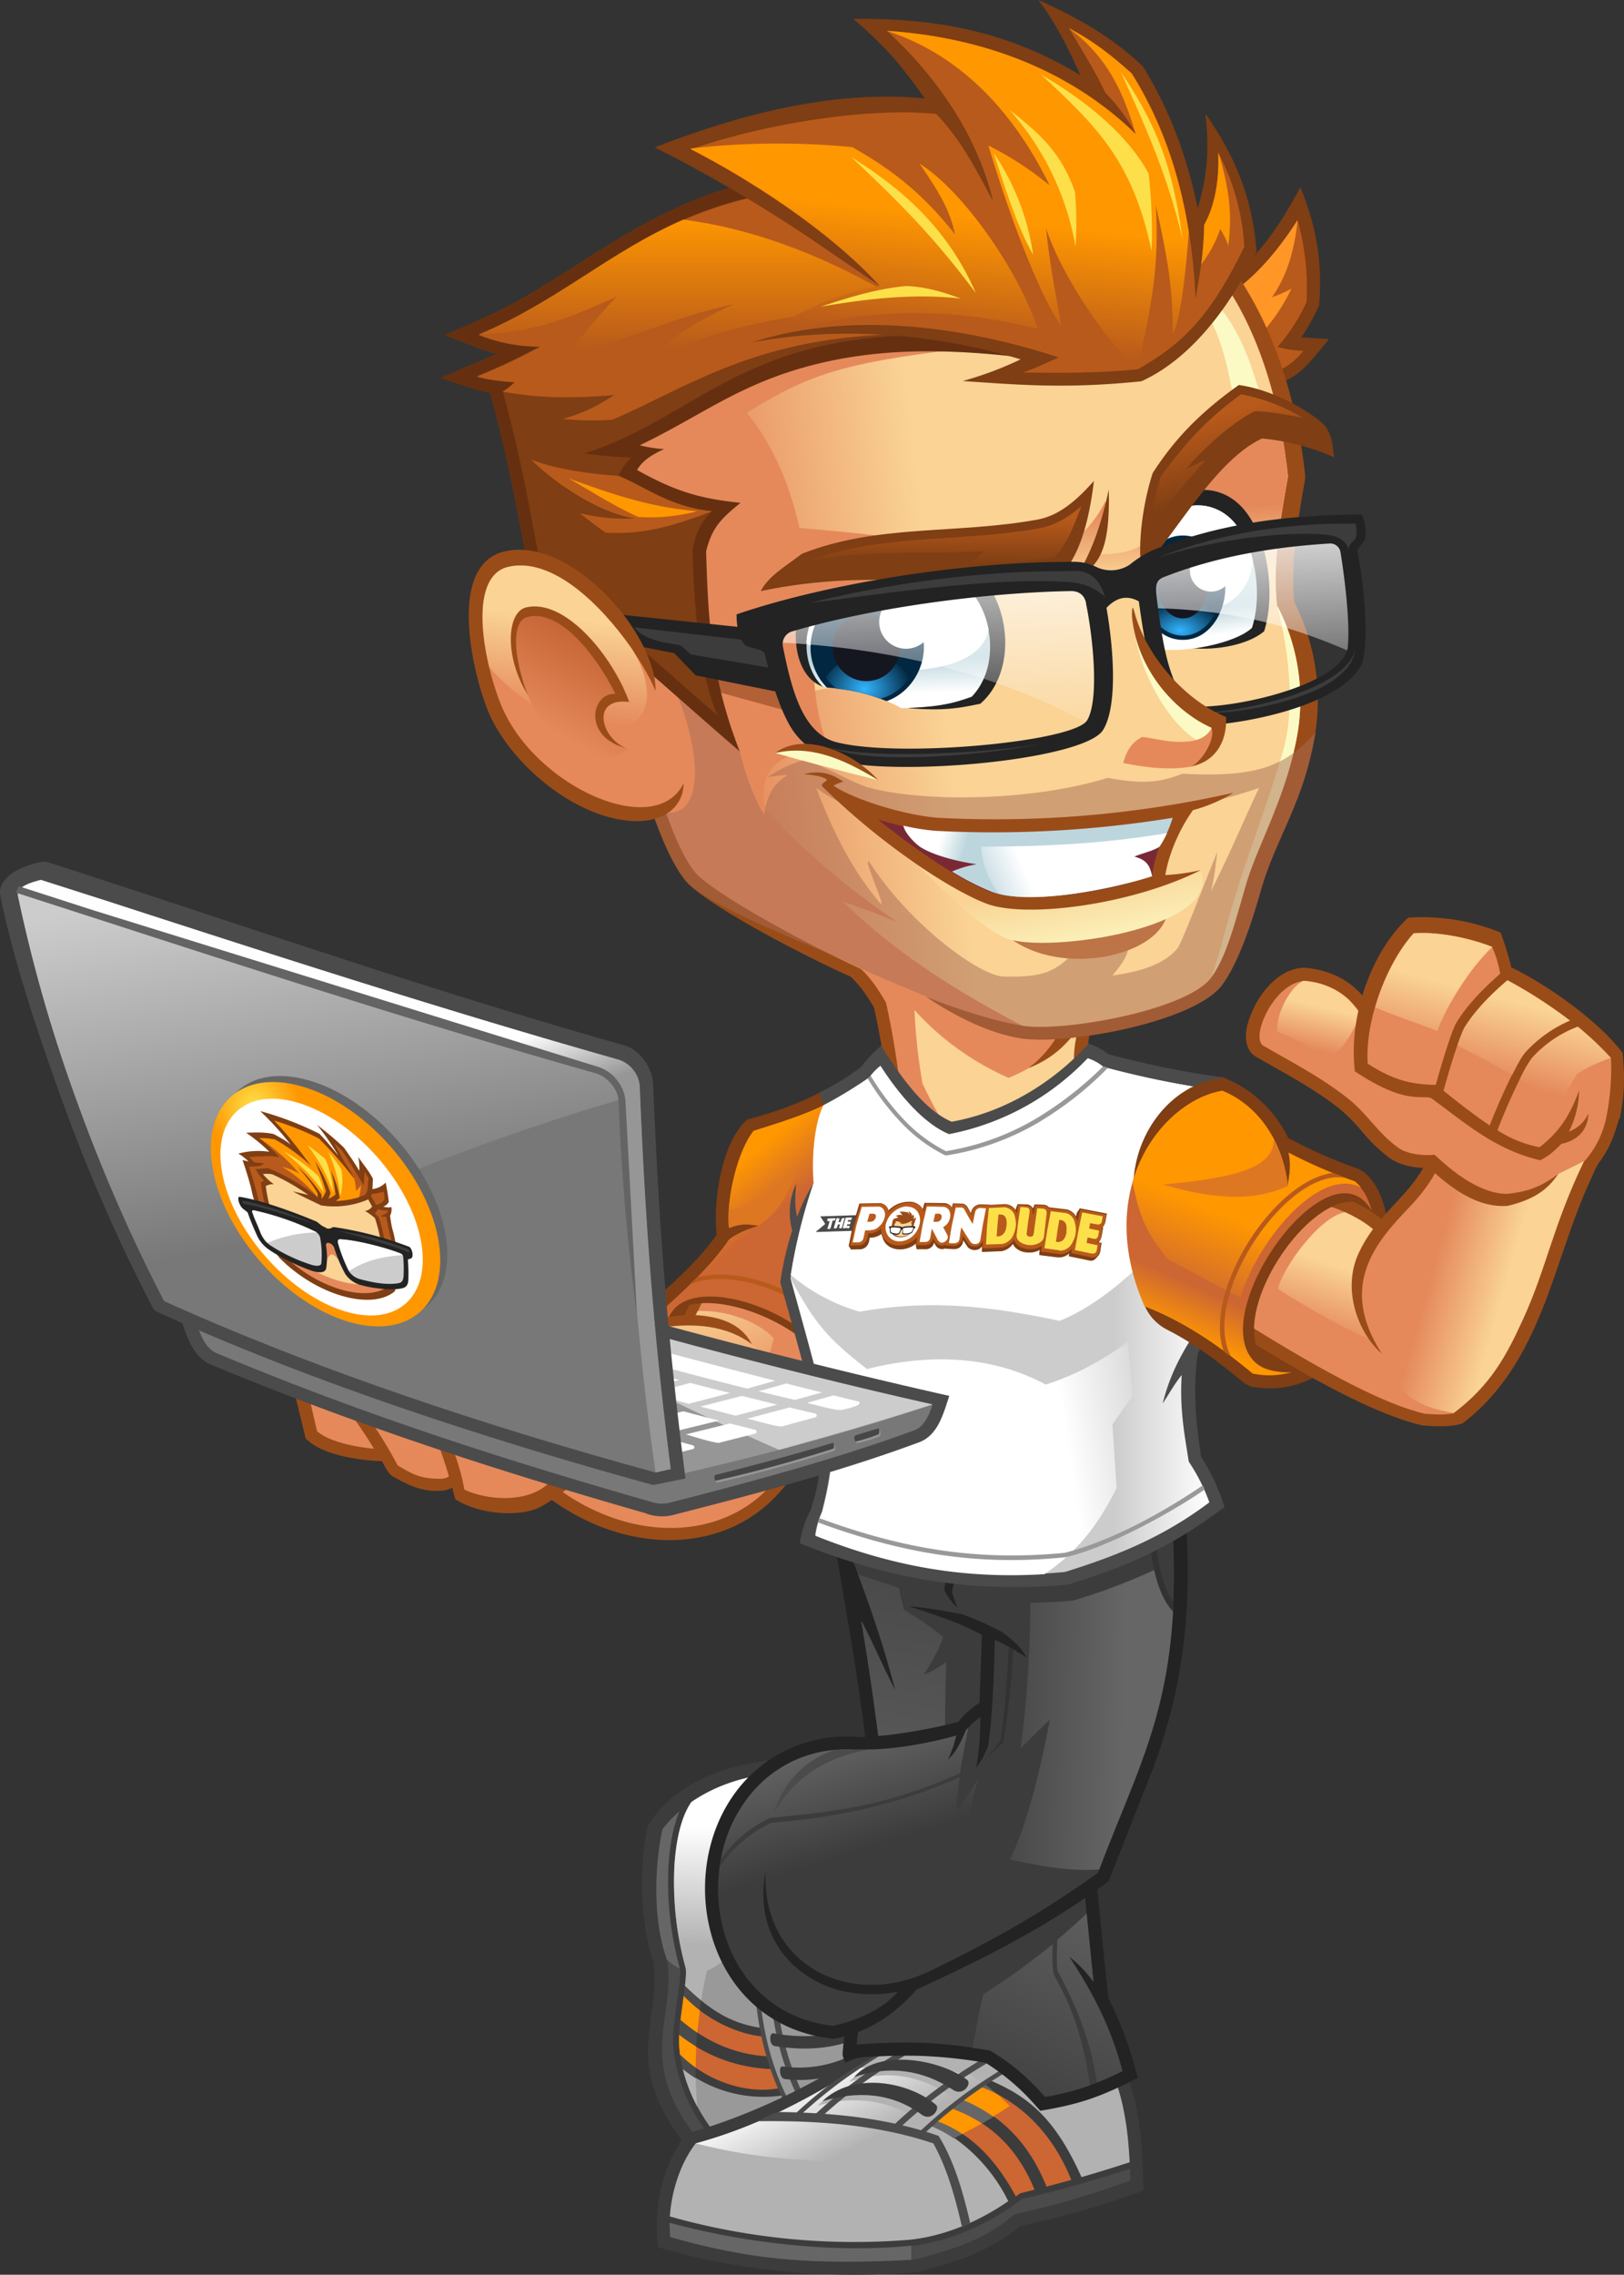 <svg xmlns="http://www.w3.org/2000/svg" xmlns:xlink="http://www.w3.org/1999/xlink" viewBox="0 0 544.26 761.88"  xmlns:v="https://vecta.io/nano"><rect x="0" y="0" width="544.26" height="761.88" fill="#333333" stroke="none"/><style><![CDATA[.W{fill:#9a4c18}.X{fill:#fff}.Y{fill:#7f3e13}.Z{fill:#3c3c3c}.a{fill:#4b4b4b}.b{fill:#e5895b}.c{fill:#b85a1b}.d{fill:#232323}.e{fill:#ff9701}.f{fill:#fbfac4}.g{fill:#fde049}]]></style><defs><linearGradient id="A" x1="244.181" y1="392.805" x2="257.376" y2="408.834" xlink:href="#o"><stop offset="0" stop-color="#ff9701"/><stop offset="1" stop-color="#c63"/></linearGradient><linearGradient id="B" x1="235.112" y1="430.518" x2="251.19" y2="473.253" xlink:href="#o"><stop offset="0" stop-color="#fad395"/><stop offset="1" stop-color="#e5895b"/></linearGradient><linearGradient id="C" x1="3548.22" y1="-6290.53" x2="3527.84" y2="-5809.85" gradientTransform="matrix(0.07, 0, 0, -0.07, -40.06, 32.1)" xlink:href="#o"><stop offset="0" stop-color="#e5895b"/><stop offset="1" stop-color="#fad395"/></linearGradient><linearGradient id="D" x1="4009.91" y1="-8852.4" x2="4022.5" y2="-8281.9" gradientTransform="matrix(0.07, 0, 0, -0.07, -40.06, 32.1)" xlink:href="#o"><stop offset="0" stop-color="#b2b2b2"/><stop offset="1" stop-color="#fff"/></linearGradient><linearGradient id="E" x1="-19.415" y1="-16.785" x2="-23.009" y2="-16.718" xlink:href="#D" /><linearGradient id="F" x1="4706.85" y1="-9797.53" x2="4520.35" y2="-9427.9" xlink:href="#D" /><linearGradient id="G" x1="306.831" y1="471.553" x2="278.327" y2="644.884" xlink:href="#o"><stop offset="0" stop-color="#3c3c3c"/><stop offset="1" stop-color="#666"/></linearGradient><linearGradient id="H" x1="315.201" y1="705.274" x2="359.288" y2="615.106" xlink:href="#G" /><linearGradient id="I" x1="4606.28" y1="-8423.97" x2="4435.36" y2="-7872.89" xlink:href="#G"  gradientTransform="matrix(0.07, 0, 0, -0.07, -40.06, 32.1)"/><linearGradient id="J" x1="322.738" y1="559.976" x2="376.873" y2="561.059" xlink:href="#G" /><linearGradient id="K" x1="294.088" y1="376.343" x2="324.302" y2="321.575" xlink:href="#C" /><linearGradient id="L" x1="373.305" y1="441.14" x2="405.459" y2="441.14" xlink:href="#o"><stop offset="0" stop-color="#ccc"/><stop offset="1" stop-color="#fff"/></linearGradient><linearGradient id="M" x1="93.55" y1="633.81" x2="93.93" y2="633.86" gradientTransform="matrix(94.32, 0, 0, -81.79, -8467.85, 52311.17)" xlink:href="#o"><stop offset="0" stop-color="#fff"/><stop offset="1" stop-color="#ccc"/></linearGradient><linearGradient id="N" x1="93.34" y1="633.63" x2="93.26" y2="633.42" gradientTransform="matrix(67.69, 0, 0, -78.5, -5908.94, 50174.1)" xlink:href="#o"><stop offset="0" stop-color="#c63"/><stop offset="1" stop-color="#ff9701"/></linearGradient><linearGradient id="O" x1="93.2" y1="633.27" x2="93.41" y2="633.74" gradientTransform="matrix(63.07, 0, 0, -57.17, -5479.77, 36638.05)" xlink:href="#N" /><linearGradient id="P" x1="93.81" y1="633.35" x2="93.99" y2="633.87" gradientTransform="matrix(43.06, 0, 0, -41.54, -3585.9, 26759.52)" xlink:href="#C" /><linearGradient id="Q" x1="93.54" y1="633.9" x2="93.91" y2="633.76" gradientTransform="matrix(61.43, 0, 0, -82.73, -5263.72, 52860.06)" xlink:href="#C" /><linearGradient id="R" x1="94.26" y1="633.85" x2="94.43" y2="634.52" gradientTransform="matrix(23.04, 0, 0, -21.02, -1732.13, 13674.92)" xlink:href="#C" /><linearGradient id="S" x1="93.59" y1="633.7" x2="93.78" y2="634.21" gradientTransform="matrix(65.16, 0, 0, -47.47, -5606.07, 30440.51)" xlink:href="#C" /><linearGradient id="T" x1="312.54" y1="202.7" x2="240.54" y2="211.19" xlink:href="#B" /><linearGradient id="U" x1="93.19" y1="634.53" x2="93.21" y2="634.24" gradientTransform="matrix(130.94, 0, 0, -77.05, -11851.91, 49062.82)" xlink:href="#C" /><linearGradient id="V" x1="227.673" y1="117.005" x2="227.673" y2="72.466" xlink:href="#o"><stop offset="0" stop-color="#b85a1b"/><stop offset="1" stop-color="#ff9701"/></linearGradient><linearGradient id="W" x1="5013.08" y1="-561.79" x2="4950.57" y2="-1155.55" gradientTransform="matrix(0.07, 0, 0, -0.07, -40.06, 32.1)" xlink:href="#o"><stop offset="0" stop-color="#ff9701"/><stop offset="1" stop-color="#b85a1b"/></linearGradient><linearGradient id="X" x1="403.81" y1="204.23" x2="405.02" y2="213.13" xlink:href="#o"><stop offset="0" stop-color="#bdd6de"/><stop offset="1" stop-color="#fff"/></linearGradient><radialGradient id="Y" cx="94.29" cy="636.45" r=".87" gradientTransform="matrix(17.28, 0, 0, -11.23, -1233.8, 7358.53)" xlink:href="#o"><stop offset="0" stop-color="#33b4ff"/><stop offset="1" stop-color="#022740"/></radialGradient><linearGradient id="Z" x1="93.53" y1="635.39" x2="93.76" y2="634.72" gradientTransform="matrix(41.98, 0, 0, -36.22, -3521.07, 23153.46)" xlink:href="#o"><stop offset="0" stop-color="#b85a1b"/><stop offset="1" stop-color="#7f3e13"/></linearGradient><linearGradient id="a" x1="301.2" y1="220.75" x2="301.6" y2="232.48" xlink:href="#X" /><radialGradient id="b" cx="93.18" cy="635.96" r=".68" gradientTransform="matrix(23.04, 0, 0, -19.85, -1857.13, 12854.43)" xlink:href="#Y" /><linearGradient id="c" x1="93.21" y1="636.73" x2="93.2" y2="635.75" gradientTransform="matrix(75.89, 0, 0, -16.09, -6756.56, 10418.25)" xlink:href="#Z" /><linearGradient id="d" x1="354.48" y1="166.27" x2="359.3" y2="252.98" xlink:href="#o"><stop offset="0" stop-color="#fff"/><stop offset="1" stop-color="#fff" stop-opacity="0"/></linearGradient><linearGradient id="e" x1="359.42" y1="323.46" x2="353.76" y2="295.56" xlink:href="#o"><stop offset="0" stop-color="#fbfac4"/><stop offset="1" stop-color="#fad395"/></linearGradient><linearGradient id="f" x1="92.94" y1="634.77" x2="92.82" y2="634.78" gradientTransform="matrix(74.38, 0, 0, -21.92, -6589.81, 14199.21)" xlink:href="#X" /><linearGradient id="g" x1="93.09" y1="634.86" x2="92.75" y2="634.81" gradientTransform="matrix(51.34, 0, 0, -17.63, -4434.68, 11486.71)" xlink:href="#o"><stop offset="0" stop-color="#fff"/><stop offset="1" stop-color="#bdd6de"/></linearGradient><linearGradient id="h" x1="190.65" y1="244.37" x2="184.18" y2="261.76" xlink:href="#C" /><linearGradient id="i" x1="92.8" y1="634.76" x2="92.71" y2="634.03" gradientTransform="matrix(45.4, 0, 0, -45.27, -4022.79, 28942.92)" xlink:href="#B" /><linearGradient id="j" x1="92.81" y1="635.04" x2="92.45" y2="634.24" gradientTransform="matrix(30.89, 0, 0, -39.07, -2669.04, 25026.1)" xlink:href="#o"><stop offset="0" stop-color="#c76636"/><stop offset="1" stop-color="#e5895b"/></linearGradient><linearGradient id="k" x1="2334.46" y1="-4786.54" x2="2454.68" y2="-5103.03" gradientTransform="matrix(0.07, 0, 0, -0.07, -40.06, 32.1)" xlink:href="#o"><stop offset="0" stop-color="#fefefe"/><stop offset="1" stop-color="#969696"/></linearGradient><linearGradient id="l" x1="1959.49" y1="-3719.8" x2="2268.75" y2="-5410.98" gradientTransform="matrix(0.07, 0, 0, -0.07, -40.06, 32.1)" xlink:href="#o"><stop offset="0" stop-color="#ccc"/><stop offset="1" stop-color="#787878"/></linearGradient><linearGradient id="m" x1="10246.573" y1="8310.29" x2="10246.573" y2="8151.179" xlink:href="#Z" /><radialGradient id="n" cx="92.27" cy="634.35" r=".24" gradientTransform="matrix(63.36, 0, 0, -67.47, -5761.16, 43170.24)" xlink:href="#o"><stop offset="0" stop-color="#fde049"/><stop offset="1" stop-color="#ff9701"/></radialGradient><linearGradient id="o" gradientUnits="userSpaceOnUse"/></defs><path d="M240.2 413.42c-1.3-10.05 1.3-30.67 10.22-38.44 8.22-2.2 17.22-5.25 24.2-9l4.72 2.7 14.07 26.74-9.26 68.06c-25.86 30.23-74.26-.44-64.65-27.6l1.22-1.83c6.9-6.2 14.15-12.94 19.57-20.62z" class="Y"/><path d="M276.2 370.08c-6.64 3.5-18.35 7-23.6 8.65-5.33 6.38-9.35 23.15-8.3 32.6 3.14-1.3 5.5-1.5 9.87-.8-4.63 1.58-6.64 2.36-9.78 4.55-5.68 8.38-13.63 15.8-20.88 22.36a18.45 18.45 0 0 0-.09 11.88c-4.1-29.1 51.9-11 56.87 11.7l9.18-65.35-13.2-25.42z" fill="#c63"/><path d="M276.2 370.08c-6.38 3.32-16.43 6.38-23.6 8.65-5.33 6.38-9.35 23.15-8.3 32.6 3.14-1.3 5.5-1.5 9.87-.8-4.63 1.58-6.64 2.36-9.78 4.55-5.68 8.38-13.63 15.8-20.88 22.36 9.52-8 14-6.1 25.94-4.54 15.3-19.75 16.52-26 31.46-42.72l-4.72-19.92z" fill="url(#A)"/><path d="M233.57 427.83l-2.53 2.45c15.38-6.82 44.73 5.5 50.5 21.5l.43-2.88c-7.42-14.68-32.58-25.34-48.4-21.06z" class="c"/><path d="M244.32 405.3a32.08 32.08 0 0 0 .09 5.94c3.14-1.3 5.5-1.48 9.87-.78 7.07-4.8 9.52-10.14 14.33-21.32-9.53 10.87-16.25 14.5-24.3 16.16z" fill="#de7721"/><path d="M276.64 456.84a200.85 200.85 0 0 1-6.72 30.66l-54.17-14.4c4.63-11.8 9.35-23.85 15.3-36 13.2-3.32 37.3 6.64 45.6 19.83z" class="W"/><path d="M273.5 452.82a262.94 262.94 0 0 1-7.43 32.67l-45.86-12a292.82 292.82 0 0 1 14.93-37c11.97-.7 29.36 6.5 38.36 16.33z" class="b"/><path d="M259.35 448.1c-3 11.7-6 18.08-11.27 30.32l-28-4.9a300.06 300.06 0 0 1 13.71-34.42c9.18-.35 19.66 3.06 25.52 9.1z" fill="url(#B)"/><path d="M270 487.4a58.4 58.4 0 0 1-9 12.67c-23.86 26.82-73 19.75-100.3-23.85l-1.4-2.18 25.08-46.57c28.2 23 35.12 11 51.8 13.28 17 2.27 18.53 13.28 19.14 27.87l10.74 16.78z" class="W"/><path d="M266.07 485.4c-16.33 37.56-71.9 36.08-101.78-11.54l21.93-40.27c13.37 10.3 20.7 13.63 33 11.44 18.63-3.32 45.2-1.48 46.85 40.37z" fill="url(#C)"/><path d="M193 422.24c-3.5-6.38-12.32-11.36-17.2-12.23-12.32-2.27-22.2-10.48-32.07-16.86-5.24-3.4-13.9 5.24-16.68 9-3.6 4.8-7.17 13.36-3.24 19 4.1 5.77 9 9 14.68 11.62 2.62 1.23 5.85 1.4 8.82 2.1l-14.6 13.2c-.7-2.18-1.74-5.06-2.62-7.07-11.8-6.12-31.2-8.57-37.74 6.2 5.42 14.24 6.47 19.74 9.8 33.37.35 1.58.08 1.05 1.3 2.1 5.33 4.63 16.68 6.47 24.55 6.73 1 1.66 1.74 3.67 3.32 4.9 5.33 3.06 10 5.42 16.6 5a10.09 10.09 0 0 0 3.67-1c.43 1.92.78 3 1 3.84 8.56 5.5 22.8 5.94 28.92 2.36 17.9-10.4 24.8-23.94 30.66-48.75l3.5 1.3c5.4-17.68-5.6-32.62-22.67-34.8z" class="W"/><path d="M125.5 485.23c-5.94-.52-14.94-2.18-19.22-5.85-2.36-9.53-4-19.75-9.1-31.8 5.16-10.23 21.5-6.64 29.7-3.24a27.78 27.78 0 0 1 1.66 4.11c-10.22-.1-15.73 6.38-16.34 16.7-.1 1.92-.35 1.22.87 2.7a148.49 148.49 0 0 1 12.32 17.48zm64.9-59.4c-2.1-4.28-8.3-8.9-15.55-11.36-13.8-2.53-25.86-12.23-33.37-17.12-3-1.92-18.8 14.07-13.72 21.23a32.64 32.64 0 0 0 13.72 11 74.18 74.18 0 0 0 9.52 2 34.88 34.88 0 0 1 9.87-4.89c-2 2.88-12.66 12.93-23.85 22.8a48.22 48.22 0 0 1 9.26 3.67c1.3.7.88.26 1.58 1.48a79.42 79.42 0 0 1 3.93 7.43c7.95-2.53 19 1.05 23.32 4.54 2.45 1.92 3.85 5.42 4.72 8.9a12 12 0 0 1 6.73 9.09 13.48 13.48 0 0 0-5.77-4.72 19.21 19.21 0 0 1-1.13 10.92c-.8-8.73-4.46-18.6-7.17-20.8-5.94-4.72-21.58-8.2-25.6 2.1 4.2 11.8 7.16 17.73 8.73 26.82 7.78 3.58 20.27 4.37 27.26-1.3 14.6-11.8 26.12-27 32.68-40.72 1.13-13-8.65-28.56-25.17-31.2zM150.5 494.5a5.61 5.61 0 0 1-2.89.79c-6.72 0-9.26-1.5-14.32-4.46a158.1 158.1 0 0 0-17-25.6c.87-16.6 17-14.32 28.22-8.47a55.15 55.15 0 0 1 3.84 7.43 16.28 16.28 0 0 0-5.15 6.64c-.7 1.74-.7 1 0 2.8 2.8 7.78 5.33 14.07 7.25 20.88z" class="b"/><path d="M219.07 657.34c-4.72-13.7-4.9-31.8-2-45.78C231 588.5 268.52 585.62 290.2 592v136.37l-51 1c-34.8-36.12-17.2-49.58-20.2-72.03z" class="Z"/><path d="M222 612.7a41 41 0 0 1 5.68-6c-2.1 5-3.23 11.36-3.67 18.26a108.62 108.62 0 0 0 3.85 34.42c.6 4.8-3.15 19.75-2.1 27.52 2 16.08 10 27.43 20.27 37.92-1.57 0-3.15.1-4.8.1-31.36-32.68-14.4-46.22-17.64-68.6-4.9-13.9-3.94-31.7-1.5-43.6z" class="a"/><path d="M222 612.7a41 41 0 0 1 5.68-6c-2.1 5-3.23 11.36-3.67 18.26a108.62 108.62 0 0 0 3.85 34.42 16.21 16.21 0 0 1-4.37-3.06c-4.94-13.92-3.98-31.74-1.5-43.62z" fill="#666"/><path d="M231.74 603.53c15.2-9.7 36.7-12.24 56.52-7.95V723.9l-39.5.88c-10.57-10.5-19-21.84-21.05-38.1-1-7.34 3-23.68 2.1-27.7a107.37 107.37 0 0 1-3.76-33.9c.52-8.82 2.27-16.68 5.68-21.57z" fill="#999"/><path d="M231.74 603.53c11.53-8 27-11.1 42.28-9.53-1.48 27-20.88 58.7-37.13 66.14a149.44 149.44 0 0 0-3.23 45.43 55.2 55.2 0 0 1-6-18.78c-1-7.34 3-23.68 2.1-27.7a107.66 107.66 0 0 1-3.76-33.9c.53-8.82 2.27-16.7 5.68-21.58z" fill="url(#D)"/><path d="M228.42 692.55c-.44-1.92-.8-3.84-1-5.85-.7-5.24 1.14-15 1.92-21.76 9.8 9.6 17 13 26.12 14.33a113.3 113.3 0 0 0 7.34 22.45 43.39 43.39 0 0 1-34.38-9.17z" class="Z"/><path d="M228.85 692.9c-2.7-9.6-.6-17.65.7-27.6 1.84 1.84 3.76 3.4 5.42 4.9a135.29 135.29 0 0 0-1.83 25.87 40.46 40.46 0 0 1-4.29-3.06z" class="a"/><path d="M227.9 688.1a32.26 32.26 0 0 1-.26-6.56A52.08 52.08 0 0 0 259.26 693q1.17 3.4 2.36 6.3c-10.84 2.35-24.73-2.1-33.73-11.2zm.18-11.62l1.05-8c8.12 8.64 19.22 13.1 26.9 13.62.52 2.28 1.13 4.46 1.83 6.64-10.75-.38-21.05-4.66-29.8-12.26z" fill="#c63"/><path d="M227.9 688.1a32.26 32.26 0 0 1-.26-6.56 59.48 59.48 0 0 0 5.68 3.93l-.17 7a49.34 49.34 0 0 1-5.25-4.37zm5.77-7.34l.87-7.43a46.71 46.71 0 0 1-5.41-4.8l-1.05 8a63.31 63.31 0 0 0 5.59 4.23z" class="e"/><path d="M254.8 644.5c-2.18 28.22 1.84 53 20.7 76.27l-1.23.87c-19-23.5-23.15-48.57-21-77.23l1.57.1zm5.42-1.75c-2.1 27.08 1.48 53.12 19.66 75.5l-1.66 1.13c-18.44-22.7-22.1-49.2-20-76.7l2.1.1z" class="a"/><g class="Z"><path d="M259.17 681c10.3 1.83 20.7 1.3 29.62-3.67 1.66-1 4.2 2.53 1 4.2-9.17 4.8-19.75 5.42-30.14 3.76-1.96-.28-1.88-4.52-.48-4.28zm3.06 11.1a39.4 39.4 0 0 0 27.26-6.09c1.57-1 3.84 2.36.87 4.2a41.81 41.81 0 0 1-27.36 6.12c-1.82-.18-2.08-4.37-.77-4.2z"/><path d="M342 745.5c-10.83 8.82-21.23 12-34.77 15.55-32.67 2.53-61.15-.88-86.66-8.4-1.67-13.2 1.3-27.43 9.52-38.1 17.12-4.46 45.7-16.43 68.58-34.16h72.86c10 20.53 11.1 30.66 11.7 53.3A304.83 304.83 0 0 1 342 745.58z"/></g><path d="M300.06 684.7c-21.5 14-41.76 26.38-66.92 33.2-5.33 6.9-8.13 16.42-8.65 24.46a227.65 227.65 0 0 0 80.72 7.77h0c20.8-2.35 35.65-15.28 36.6-15.63 6.46-1.5 12.67-3.06 18.78-4.8 5.94-1.66 11.88-3.5 18-5.5-.8-15.38-3-25.6-9.78-39.5z" fill="url(#E)"/><path d="M224.4 744.45a42.92 42.92 0 0 0 .26 4.8c26.74 7.6 46.83 9.53 81.6 7.6 16.16-4.2 24.38-7.34 33.72-15.2a288.83 288.83 0 0 0 38.88-11.36c0-1.4-.1-2.7-.1-3.93h0c-5.94 1.92-11.7 3.67-17.55 5.33-6 1.75-12.24 3.32-18.7 4.8a80 80 0 0 1-17.91 10.5 69 69 0 0 1-19.22 5.24c-25.25 2.62-55.83-.78-81-7.7z" class="a"/><path d="M224.4 744.45a42.92 42.92 0 0 0 .26 4.8c26.47 7.52 46.48 9.44 80.73 7.6v-4.72c-25.25 2.63-55.83-.78-81-7.68z" fill="#666"/><path d="M287.65 692.55c-17.12 10.66-34.25 19.83-54.5 25.34 22.36 5.68 40.1 6.3 69.28 6.2 11.44-3.5 24.46-11 36-18.7A64.46 64.46 0 0 0 325 694.74c-4.62-.8-9.34-1.4-14.06-1.84a34 34 0 0 1 11.62 5.33c1.57 1.3-1.5 5.5-4.72 3.32-10.3-6.8-21.67-8.3-33.2-4.28a15.15 15.15 0 0 1 7.95-4.81c-1.66.1-3.32.1-4.9.18zm24.46 13.9c1.5 1.3-1.48 5.5-4.7 3.32-10.3-6.76-21.76-7.76-33.4-4.54 10.24-9.7 28.94-5.85 38.1 1.22z" fill="url(#F)"/><path d="M338 737.54a42.42 42.42 0 0 0 4.11-2.62c6.9-1.66 13.63-3.5 20.44-5.5-9.08-20.44-18.34-27.35-30.75-32.67a143.65 143.65 0 0 0-19.92 15c10.92 4.46 20.88 14.68 26.12 25.7z" class="Z"/><path d="M330,698a141,141,0,0,0-18.17,14,41.35,41.35,0,0,1,7.78,4.19,151.2,151.2,0,0,0,18.87-10.75A76.49,76.49,0,0,0,330,698Z" fill="#666"/><path d="M340.42 735.62a6.52 6.52 0 0 0 1.4-1l4.9-1.22c-5.33-12.84-13.63-22.1-28-27.34q-2.62 2.1-5 4.2c12.56 4.5 20.77 14.36 26.7 25.37zm10.22-3.23l8.4-2.27c-5.77-14.33-15.73-25.6-30.4-31.28-2 1.3-4.1 2.8-6.12 4.28 14.24 5.86 22.8 15.82 28.22 29.27z" fill="#c63"/><path d="M334.4 701.55a49.9 49.9 0 0 0-5.85-2.62l-6.12 4.28a51.35 51.35 0 0 1 10.4 5.68l5.6-3.5-4.02-3.84zm-15.72 4.54q-2.62 2.1-5 4.2a38 38 0 0 1 8.82 4.45l6.55-3.5a49.15 49.15 0 0 0-10.3-5.07z" class="e"/><g class="a"><path d="M300.06 684.7c-8 4.54-16 8.9-23.07 14.33q-5.9 4.58-11.27 9.7l1 1.14A153.6 153.6 0 0 1 289.4 692c3.84-2.54 7.86-5 12-7.25H300zm53.9 0h-3.32a223.46 223.46 0 0 0-19.74 11.44 157.84 157.84 0 0 0-22.89 18l1.05 1.14a153.7 153.7 0 0 1 22.62-17.83A228.58 228.58 0 0 1 354 684.69zm-11.62 0H338q-8.4 4.45-16 9.43a157.84 157.84 0 0 0-22.89 18l1.4 1.5a159.93 159.93 0 0 1 22.62-17.83c6-3.93 12.5-7.68 19.22-11.18zm-32.58 0h-4.1c-3.76 2.1-7.34 4.37-10.83 6.64a156.47 156.47 0 0 0-22.89 18l1.4 1.48A160.55 160.55 0 0 1 296 693c4.46-2.9 9.1-5.68 13.9-8.3z"/><path d="M261 707.4a21 21 0 0 0-6.73 3.06c19.57-.26 39.92 1.14 58.53 7.43 4.63 8.38 7.26 17.9 9.53 27.7a4.72 4.72 0 0 0 2.79-1.22c-2-8.4-4.9-19.92-10.57-29-17.2-6-35.47-7.77-53.64-8z"/></g><path d="M324.17 696.66c1.57 1.3-1.48 5.5-4.72 3.32-10.3-6.82-21.66-8.3-33.2-4.28 7.87-9.53 28.75-6.12 38 1zM313.7 705c1.48 1.3-1.58 5.6-4.72 3.32-10.05-7.43-21.58-8.13-33.37-4.55 10.48-10.17 29.26-6.4 38.1 1.23z" class="Z"/><path d="M295.6 649.57c-1.22-35.65-5.4-71-11.36-106.15l-3.84-22.54-3.84-9.88a60.39 60.39 0 0 1 3-12.93h80c1.83 55.74 5.32 109.65 11.27 165.3l.6 5.77a125 125 0 0 1 9 23.5l.88 3.32c-12.23 6.2-19 8.74-32.68 11l-1.57-1.75a75 75 0 0 0-16.77-14.33 165 165 0 0 0-20.88-2.27c-6.64-.26-13.1 0-19.57.35a15.44 15.44 0 0 0-6.47 1.92 8.11 8.11 0 0 1-1-2.79c.87-11.2 1.75-15.3 7.16-26.4l6.06-12.13z" class="d"/><path d="M281 510.48a47 47 0 0 1 3.15-12.41h71.1Q358 585.5 366.52 663.8a42.25 42.25 0 0 0-8.12-8.48c7.86 12.23 13.72 23 17.82 38.36a86.78 86.78 0 0 1-25.86 8.56c-5.85-6.38-10.83-11-18.52-15.55-17.56-2.8-27-3.15-44.73-1.92 1-12.4 5.5-18.8 12.93-34.34-1.05-31.9-4.54-66.83-11.45-107.72 4.72 8.9 6.82 14.5 11.45 23.4-3.67-15-10.66-34.68-19-55.74z" class="Z"/><path d="M298.5 622.13c-1.84-24.1-5-50.14-9.88-79.32 4.72 8.9 6.82 14.5 11.45 23.4a379.55 379.55 0 0 0-12.5-38.88l13.8 4.54c.26 3 1.05 4.55 1.48 7.26a96.62 96.62 0 0 1 13.28 9.17 56.93 56.93 0 0 1-6.55 12.49c2.62-.78 4.8-2.27 7.6-4.1-.78 17.3-.26 33.63-.7 50.58l-18.08 14.77z" fill="url(#G)"/><path d="M364.18 641l2.28 22.8a42.62 42.62 0 0 0-8.13-8.48c7.86 12.23 13.72 23 17.82 38.36-2.8 1.4-5.67 2.7-8.56 3.84-2.1-13.54-6.1-24.2-13.1-37.3-.44-1.4-.35-6.38-.1-10.58 3.32-2.8 6.55-5.67 9.78-8.73zm1.23 57.4a88.32 88.32 0 0 1-15.12 3.93c-5.85-6.38-10.83-11-18.52-15.55-2.1-.35-4-.62-5.85-.88 1.13-6.2 2.27-12.23 3.58-17.9a261.71 261.71 0 0 0 23.33-16.86 52.69 52.69 0 0 0 .17 9.52c.53 2.7 8.65 12.23 12.32 37.83z" fill="url(#H)"/><path d="M278.74 682.77c-43.94-5-54.34-59.6-28.57-86.85A46 46 0 0 1 286 581.68c8.56.7 28.92-3.06 35.2-5.06a29.58 29.58 0 0 1 7.08-6.29l.78-22.8c-7.68-4-13.45-5.94-24.63-9.6a147.72 147.72 0 0 1 17.21 2.62l-.1-1.57a17.88 17.88 0 0 1-5.07-6.46c1.4-10.92 5.6-23.33 10.3-34.25h69.9c2.9 33.2 1.93 60.2-9.78 92.87l-15.38 39-9.43 6.64c-18.36 12.24-35.1 20.4-54.88 29.58-5.4 6.12-14.4 14.33-28.57 16.6z" class="d"/><path d="M392 498.07c6.1 67.63-8.57 88-24 129.13-18.26 13.2-36 23.15-56.44 33-26.3 12.66-56.44-1.75-54.95-33.38-4.1 20.7 8.47 35.73 25.5 40a46 46 0 0 0 18.78.26c-5.15 6-13.45 9.52-21.66 11.44-40.37-4.63-49.2-55-25.86-79.6a40.86 40.86 0 0 1 32.5-12.84c12.23.26 23.6-1.75 34.6-4.72a40.63 40.63 0 0 1-2.8 8c2-1.66 3.76-4.28 6-9.7a18.67 18.67 0 0 1 4.89-4.45 97.79 97.79 0 0 1-1.4 16.86 28.33 28.33 0 0 0 4-7.34c1.57-10.3 1.92-24.55 2.27-35.47 4.1 1.75 6.82 3.67 10.66 5.85-2.18-3.67-4-5.24-8-8.3a91.92 91.92 0 0 0-14.33-6.38 42.63 42.63 0 0 1-2.7-7.25 151 151 0 0 1 11.44-35.12H392z" class="Z"/><path d="M338.15 551.63a7.65 7.65 0 0 1 1.4.87 284.52 284.52 0 0 1-3.24 30.76 26.31 26.31 0 0 1-5.67 5.15 32.41 32.41 0 0 0 4.71-5.59c1.58-10 2.1-20.53 2.7-31.1z" fill="#323232"/><path d="M258 639.87a41.49 41.49 0 0 1-1.31-13c-5.33 6.3-8.83 22.2-8 33.2-6.64-10-9.1-22.8-7.43-34.86a42.88 42.88 0 0 1 17.3-14.68c22.37-1.83 42.72-6.2 63.08-15.28-.52 3.66-.87 7.33-1.3 11.53a79.65 79.65 0 0 0 7.34-10.78c-2.63 10.57-3.5 16.16-6.12 22.72-21.93 6.2-45.17 13.1-63.7 21.14zm-16.43-17a48 48 0 0 1 11.8-24 40.86 40.86 0 0 1 32.5-12.84c12.23.26 23.6-1.75 34.6-4.72a40.63 40.63 0 0 1-2.8 8c2-1.66 3.76-4.28 6-9.7a9 9 0 0 1 .87-1c-1.22 6-2.1 10.66-2.8 15.3-26.64 12-45.5 13-63.68 15a41.38 41.38 0 0 0-16.52 13.89z" fill="url(#I)"/><path d="M279.7 586.14a48.46 48.46 0 0 1 6.2-.18l6.56-.08c-14.6 1.92-26.4 9.26-33.3 21.75 3.06-9.87 9.83-17.9 20.53-21.5z" class="a"/><path d="M393.2 538.44c-1.83 37.48-13.1 56.7-24.8 87.7-10.57.7-19.66-1.22-30-3.32 4.2-8 9.26-24.46 13.46-46.9-3.5 3.32-8.13 8-9.8 9.6a385.26 385.26 0 0 0 3.23-48.67q6.94-.12 14.42-.78a202.74 202.74 0 0 0 27.87-10.57 40.75 40.75 0 0 0 5.59 13z" fill="url(#J)"/><path d="M393.28 536.7c0 1-.1 2-.18 3.06-7.42-8.13-8.38-25.5-8.56-38.7h2c.18 11.62.97 27.35 6.74 35.65z" fill="#323232"/><path d="M292.9 337.4c-4.63-7.7-6.3-8.83-12.4-14.68l89.72 6.73c-4.1 10-6.72 21.4-5.76 30.05-11 12.93-29.1 22.63-46.48 24.9-9.44-3.93-17.56-14.15-20.36-19a277.6 277.6 0 0 0-4.72-28z" class="W"/><path d="M287.65 323.6c4.72 4.55 6.64 7.78 9.26 12.15 2.2 9.6 3.76 19.92 4.9 29.18 5.67 8.2 10.48 11.8 16.77 15.64C335 377.68 351.26 368.25 360 358c-.43-4.2-.35-7.87 1.57-14.16a33.62 33.62 0 0 1-16.95 13.89c9.44-6.8 13.63-17.73 18.1-28.48l-75.14-5.68z" class="b"/><path d="M318.67 380.57c16.42-2.9 32.6-12.32 41.4-22.54a35.82 35.82 0 0 1 1.57-14.16 34.41 34.41 0 0 1-16.95 13.89A47 47 0 0 1 338 361a92.84 92.84 0 0 1-31.53-22.72 192 192 0 0 0 2.7 24.64 184.43 184.43 0 0 0 9.53 17.56z" fill="url(#K)"/><path d="M275.5 482.1c-5.24-22-10.22-39.14-14-52.6a103.36 103.36 0 0 1 4-17.38 22.66 22.66 0 0 1 1.31-15.64c-.44 5.5-.44 7.7.35 11.1a54.4 54.4 0 0 1 5.72-11.56l3.1-12.64.18-13.36-1.58-4.1a80.71 80.71 0 0 0 14-8.56 45.73 45.73 0 0 1 6.73-7.08c7.16 11.27 14.6 21.5 23.6 25.42 17.9-3.14 34.33-13.28 45.95-26.2a23.22 23.22 0 0 1 6.64 3.59 308.9 308.9 0 0 0 38.53 7.77l-.6 4.37-14.07 36.52 13 33.9 2.27 4.28c-3.14 4.1-8.64 11.7-9.26 13.63-1.57 12.66-.7 21.5 1.14 34.33a67.25 67.25 0 0 1 7.86 16.86c-17.56 13.2-31.28 19.4-52.24 25.95-36.6 3.4-64.48-3.58-90.08-13.8a34.83 34.83 0 0 1 3.67-11.27c2.18-6.47 3.06-11.36 3.67-23.6z" class="a"/><path d="M276.2 370.08a133.34 133.34 0 0 0 15.2-9.26 18.47 18.47 0 0 1 3.67-3.84c5.6 8.73 14.15 19.3 23 22.9a86.86 86.86 0 0 0 46.47-25.43 18 18 0 0 1 5.25 2.89 311.8 311.8 0 0 0 39.57 8l-1 70.4c-8.92 11.27-15.56 21.5-18.7 34.34 2.53-3.85 3.93-6.56 6.38-9.53-.8 11.54 1.13 21.06 2.36 29a62.89 62.89 0 0 1 6.9 13.63C390 514.7 374.63 521 356.9 526.5c-28.57 2.7-54.35-.62-83.7-12.32a29.19 29.19 0 0 1 2.27-7.95c2.27-8.92 3.58-16.43 3.15-24.9-3.32-15.82-6.9-28.57-13.72-53.2a187.19 187.19 0 0 1 7.86-32.06c-.6-9.35.1-18.6 3.32-26z" fill="url(#L)"/><path d="M276.2 370.08a154 154 0 0 0 15.2-9.26 18.47 18.47 0 0 1 3.67-3.84c5.6 8.73 14.15 19.3 23 22.9a86.86 86.86 0 0 0 46.47-25.43 14.9 14.9 0 0 1 5.25 2.89 311.8 311.8 0 0 0 39.57 8l-.08 7.77-16.7 38.44c-9.26 12.67-24.46 25.7-37.48 30.84-23.94-5.07-43.77-7.16-67-3.06A62.74 62.74 0 0 1 265 427a183.77 183.77 0 0 1 7.69-30.84c-.7-7 0-19.83 3.32-26z" class="X"/><path d="M290.7 458.5c18.43-4.63 40.2-5.33 59.76 5.24 10.22-3.23 19-8.2 27.52-14.24.35 6.64 1.13 11.36 1.48 18.08l-6.64 9.53 1.4 21.3c-6.46 12.85-13.45 21.58-24.2 28.83-25.86 1.58-49.8-2.1-76.7-12.84a29.22 29.22 0 0 1 2.28-7.95c2.35-9.35 3.5-15.1 3.14-24.9-3.32-15.8-6.9-28.57-13.72-53.2 7.87 14.4 11.8 19.57 25.7 30.3z" fill="url(#M)"/><path d="M403 497.55a1.55 1.55 0 0 1 .61 1.4c-11.1 7.77-33.2 19.74-46.66 22.63-29.8 3-54.78-1.4-82.65-11.62a1.3 1.3 0 0 1 .53-1.4c27.6 10.13 52.42 14.4 81.95 11.53 14.83-3.76 31.7-12.67 46.22-22.54zm-112.3-136.2a4 4 0 0 1 1.14-1 83.85 83.85 0 0 0 11.53 15.11A50.79 50.79 0 0 0 317 385.55 85.67 85.67 0 0 0 346.62 375a117.74 117.74 0 0 0 23.07-17.83 4 4 0 0 1 1.57.53 114.89 114.89 0 0 1-23.85 18.61A87.74 87.74 0 0 1 317.1 387l-.44-.1a51.87 51.87 0 0 1-14.24-10.48 83.27 83.27 0 0 1-11.62-15.2z" fill="#999"/><path d="M431.54 381a154.87 154.87 0 0 0 23.94 10.58l1.23.7c20.44 15.82 2.35 79.77-37.66 72.08l-1.92-1c-8.9-7.34-16.6-13.2-25.77-17.9a16.33 16.33 0 0 1-7.69-8l1.4-22.1c-13.27-19.92.1-51.72 25.08-54.43a41.14 41.14 0 0 1 21.49 20z" class="Y"/><path d="M409.44 365.37c-19.48 3.3-43.25 32.5-25.86 72.16 13.54 5.24 25.34 13.45 36.26 22.54a28.09 28.09 0 0 0 13-.44c-6.1.1-10.3-1.22-12.75-3.93-15.73-16.86 25.68-74.26 39.58-50.23-1.05-4.2-3-7.6-5.68-9.7a166.71 166.71 0 0 1-22.19-9.61c.87 3.84.43 6.8-.27 11-1.82-15.72-10.53-27.16-22.1-31.8z" fill="url(#N)"/><path d="M409.44 365.37c-11.7 2-25 13.27-29.88 30.57 2.54 12.67 5.16 17.65 12 26 9.52 4.8 15.38 8.3 24.2 12.67 5.16-18.1 26.2-44.3 40.36-36.87a15.88 15.88 0 0 0-2.09-2.1 166.71 166.71 0 0 1-22.19-9.61c.87 3.84.43 6.82-.27 11-1.83-15.73-10.57-27.17-22.1-31.8z" fill="url(#O)"/><path d="M389.78 396.73c15.12 4.37 29.53 6.3 41.85.44a43.59 43.59 0 0 0-4.72-15.64c0 10.05-14.06 13.02-37.13 15.2z" fill="#de7721"/><path d="M410.14 452.47a5.92 5.92 0 0 0 2.36 1.75c-10.3-19.92 18.7-62.9 38-59.76a10.38 10.38 0 0 0-4-1.57c-19.3 2.44-43.42 39.22-36.43 59.58z" class="c"/><path d="M453.56 402.5c6.73 3.14 12.76 7.68 15.12 12.4L490 476.76c-2.88 1-7.6 1.22-13.54.6-16.16-3.76-38.88-16.78-55.56-27-.1-.35-.18-.78-.27-1.13-3.33-17.56 18.43-47.7 32.93-46.74z" class="W"/><path d="M446.22 404.24c7.43 2.45 15.3 7.17 18.44 12.67l22.62 56.44c-3.32.6-5.6.44-9.7.17-13.63-3.14-33.73-14-57.32-28.56.27-14.68 13.73-34.78 25.95-40.72z" class="b"/><path d="M450.94 406.08c5.85 2.62 11.27 6.46 13.72 10.74l15.9 39.58c-19.05-4.63-41.5-17.65-52.25-24.72 1.4-6.82 14-24.38 22.63-25.7z" fill="url(#P)"/><path d="M483.6 464l-20.35-10.48c-7.7-6.47-13.8-21.23-7.87-33.9 8.65-18.35 24.2-20.36 27.44-47.27l.7-5.4 53.64 19.4c-8.56 17.65-10 23.42-16.25 41.33-6.55 18.87-14.5 36.78-30.93 49.18l-2.62-3.5-3.76-9.26z" class="W"/><path d="M487.28 473.26c-12.75-2.1-20.53-7-24.1-19.74-14.76-22.72-2.27-37.3 8.9-48.93 8.48-8.82 13.28-17.65 15-31.7l43.86 15.9c-10.5 21.67-12.67 36.08-20.62 53.3-5.33 11.62-10.57 21.76-23.15 31.2z" fill="url(#Q)"/><path d="M522.23 393.15c-3.84 5.85-9 8.82-17 10.74-10.22.7-19-6-26.2-12.66-4.54.08-9.6-.8-13.28-3.32a56.09 56.09 0 0 1-9-8.57 59.25 59.25 0 0 0-8-8.12c-8.57-6.73-18.26-11.8-27.7-17.2-3.76-2.2-3.93-6.73-3.06-10.5a33.11 33.11 0 0 1 4.81-10.39c3.67-5.16 9.43-9.88 16.25-8.83 5.85.88 11.18 3 15.55 7.08a29.55 29.55 0 0 1 3.76 4.28c2.7 3.76 4.28 6.2 7.77 9.1l69.2 14.94 7.26 15c-2 7.08-3.6 10.92-8.3 16.78l-3.4-2.7-5.07-1-3.8 5.4z" class="W"/><path d="M538.13 375.15a31.89 31.89 0 0 1-7 13.63l-8.82 4.37c-6.64 4.9-11 6-17.3 6.72-8.56-.08-17.47-6.72-24.2-13.1-4.37.35-9.35-.26-12.32-2.45-6.8-4.9-10.3-11.35-16.86-16.5-8.56-6.73-16.78-11-28.22-17.56-4.8-2.8 4.54-23.15 15.2-21.58 5.33.8 9.7 2.62 13.28 5.94 4.46 4.1 5.24 8.48 12.58 14.24l68.15 14.77 5.6 11.62z" class="b"/><path d="M436.44 328.58a5.45 5.45 0 0 1 2 .09 23.91 23.91 0 0 1 13.28 5.94 32.79 32.79 0 0 1 4.28 5.16c-2.9 7-8.74 16.25-12.5 13.9a66.62 66.62 0 0 0-15.2-8c-1.3-3 2.54-13.72 8.13-17z" fill="url(#R)"/><path d="M506.68 324.13c9.6 4.45 28.48 16.95 37.13 28.57.87 9.87.44 14.85-1 22l-4.63.44L536 371l-3.67 2.1c-.34 7.08-5.76 9.35-9 10-2.36 2.2-3.76 3.85-7.17 5.5-15.3-3.5-26-13.2-36.52-20.8-3.4-1.22-8.56 2.36-25.6-9l-.17-2.1c-1.48-17.56 6.12-38.44 18.1-49.36a69.55 69.55 0 0 1 30.92 5 105.29 105.29 0 0 1 3.67 11.88z" class="W"/><path d="M538.13 375.15a81.15 81.15 0 0 0 1.75-20.79 104.87 104.87 0 0 0-11.1-10.49 39.56 39.56 0 0 0-15.37 10.49c-2.9 3.67-9.18 17.73-11.54 24.2a39.9 39.9 0 0 0 14.07 5.68c6.2-4.8 10-10.05 13.28-19a32 32 0 0 1-3.41 13.76 11.63 11.63 0 0 0 6.47-5.94l5.76 2.1zm-12.06-33.37a154.63 154.63 0 0 0-20.88-13.46c-4.1 3.58-10.66 9.52-14.5 16-1.75 3.23-5.6 16.08-6.9 21 5.33 4.28 10.48 8.3 15.46 11.62 2.62-6.9 9.1-21.32 11.9-24.55a43.2 43.2 0 0 1 15-10.66zm-23.32-15.64a36.05 36.05 0 0 0-2.71-9c-6.3-2.53-17.3-5.24-26.3-4.54-8.65 9.52-16.34 28.65-15.37 43.68 8.9 5.6 14.5 6.9 22.8 7.08 1.57-5.68 5.24-18 6.8-20.62 3.85-6.56 10.57-12.93 14.77-16.6z" class="b"/><path d="M539.88 354.36a104.87 104.87 0 0 0-11.1-10.49 39.56 39.56 0 0 0-15.37 10.49 48.09 48.09 0 0 0-4.11 7.16c4.54 2.7 9.17 5.5 13.72 8.56 1.57-3.4 3.05-6 5.33-10.22 3.32-2.36 6.55-3.67 11.53-5.6zm-13.8-12.58a154.63 154.63 0 0 0-20.88-13.46c-5 4.2-10.66 9.8-14.5 16a62.56 62.56 0 0 0-2.27 5.85c5.77 2.9 12 6.2 18.35 9.88 1.74-3.5 3.32-6.38 4.45-7.6a43.3 43.3 0 0 1 15-10.65zm-26-24.64c-6.3-2.53-17.3-5.24-26.3-4.54-5.24 5.76-10.13 15-12.93 24.8 5.5 2.36 10.75 4.1 20.88 7.86 2-6 9.6-19.74 18.44-28.13z" fill="url(#S)"/><path d="M436.1 113.05a73 73 0 0 0 6-10.83c1.13-14.68-.88-26.2-6.3-39.5C428 77.06 420 89.3 404.9 97.85l-4 2.27 19.66 31.45c14.4-4.9 15.37-6.3 24.8-18l-8.4-.53a3.48 3.48 0 0 1-1-.09z" class="Y"/><path d="M407.08 101.7c9.7-5.4 18.26-13.28 27.78-27.95a83.49 83.49 0 0 1 3 27.43 61.74 61.74 0 0 1-9.69 15 33.16 33.16 0 0 0 8.65 1.31c-4.37 5.5-8.74 7-14.24 8.9l-15.38-24.64z" class="c"/><path d="M407.08 101.7c9.7-5.4 18.26-13.28 27.78-27.95-.86 8.9-3.23 18.26-8.56 25.77a42.89 42.89 0 0 0 6.47-2.8 60.58 60.58 0 0 1-15.9 20.62z" fill="#ff9626"/><path d="M213.13 255.2c3.76 11.88 9.17 30.23 16.34 39.5 5.85 7.5 38.6 25 57.57 33.28l-.8-9.87 7.87 2.88c13.36 12.32 31.8 24.12 47.8 26.74 15.37 2.53 58.62-5.42 67.7-17.9 5.94-8.22 10.3-22.46 13.1-32.24 5.07-17.3 14.24-28.83 18.1-52.16a72.75 72.75 0 0 0-7.08-43.86c-1.22-14 1.3-27.52 3.67-41.23v-1.23c-3.5-32.5-16.86-71.64-46-89.8-25.95-16.16-61.16-19.92-90.95-16.7a163.5 163.5 0 0 0-87.85 37.83c-21 17.9-37.13 42.9-37.13 71.2 0 26.73 9.35 52 24.47 73.73l13 19.84z" class="W"/><path d="M301.46 57.92C234.36 65.17 180 111.65 180 161.7c0 24.3 8 48.75 23.67 71.3l13.37 20.35c4.2 13.46 9.35 30.5 15.8 38.7 6.9 8.83 73.65 45.52 109.73 51.46 13.55 2.27 55.48-5.15 63.43-16.16 4.8-6.73 7.34-16.34 11.54-30.93 3.93-13.54 14-30.23 17.47-51.72a68.09 68.09 0 0 0-7-41.85c-1.5-14.67 1.05-28.13 3.67-43.24-3.46-32.6-15.34-68.6-42.5-85.6-22.17-13.9-54.34-19.66-87.7-16.08z" class="b"/><path d="M301.46 57.92c14.94 13.9 26.2 35.74 25.68 58.36-45.25 5.07-56.1 9.18-76.88 22 8.3 10 14.24 23.15 17.65 38.53 12.93 1.13 25.07 2.27 34.68 3.76l17.9 12.66c-26.73 6.38-35 5.33-45.7 9.88-2.88 14-3.4 32.4 3.4 48.83-17.56-1.74-24.64 6.9-21.67 19.22 14.85 15.73 26 25 44.2 37.75-7.08-3.24-11-4.2-18.53-7.17 18 17.3 36.18 29 60.3 41.76 13.54 2.27 55.48-5.15 63.43-16.16 4.8-6.73 7.33-16.34 11.53-30.93 3.93-13.54 14-30.23 17.47-51.72a68 68 0 0 0-7-41.85c-1.48-14.67 1.05-28.13 3.67-43.24-3.45-32.6-15.33-68.6-42.5-85.6-22.2-13.9-54.34-19.66-87.7-16.08z" fill="url(#T)"/><path d="M311.5 186.8l9 6.38c-26.73 6.37-35 5.33-45.7 9.87a95.22 95.22 0 0 0-1.66 28.22c25.42-4.37 50.93-8 77.76-8.13 8.38 1.84 14.06 3.76 18.87 6.2 1.48-6.2 1.3-12 1.74-18.53.35-6 6.47-6.1 8.22-1.66a67.82 67.82 0 0 0 10.57 19.23c5.6-6.56 13.8-11.1 22.63-15.12l10.65-1.92a34.34 34.34 0 0 0 4.37-8.56c-1.48-14.68 1.05-28.14 3.67-43.25a170.53 170.53 0 0 0-3.41-20.79 36.36 36.36 0 0 0-11.27-.88c-14.06 11.36-24.2 27.1-33.2 44.12-5.6 3.6-11.18 3.67-17 3.67 2.62-6.37 4-12.67 3.76-17.9a37 37 0 0 1-16.69 17.13l-42.46 2z" fill="url(#U)"/><path d="M406 327.27c4.8-6.72 7.34-16.33 11.54-30.92 3.93-13.55 14-30.23 17.47-51.73a68 68 0 0 0-7-41.84c4.46 17.3 5.68 35.3 2.18 48-3.93 14.07-10.57 31.7-13.9 42-5.85 17.9-6.8 24.64-10.3 34.43z" class="f"/><path d="M189.7 207.67l3.85 7.86 32.67 5.86 8.13 8.64 30.84 8.48-7.7-23.68-67.8-7z" fill="#b26036"/><path d="M424.9 140.83c-6.46-21.84-10.13-37.56-30.5-50.32 15.64 18.26 16.6 30 20.8 53z" class="f"/><path d="M396.25 259.13c-7.52 3.06-13.46 3.5-25 1.4-26.3 8.12-62.64 8-79.85 3.32-5.5-1.3-16.86-8.65-22.63-9.1a39.35 39.35 0 0 0-11.36 5.5 64.25 64.25 0 0 1 6.64-.7c-3.75 2.45-6.72 5-7.95 13.28-4-6.37-6.55-14.6-8.2-21.23l-23.33-24.37C237 254 236 278.7 218.2 270.66h-.1c1 2.7 1.92 5.33 3 7.95 2.45 6.2 5.24 12 8.47 16 7.34 9.35 43.7 22.2 57.23 28.92 5.5 2.7 16.77 7.42 23.5 10.13.87.6 3.76 2.45 4.63 3 8.9 5.5 18.35 9.6 27.08 11 15.38 2.53 58.63-5.42 67.7-17.9 5.94-8.2 10.3-22.45 13.1-32.24 5.06-17.3 14.24-28.83 18.08-52.16-9.92 10.98-19.07 15.18-44.67 13.78zm9.6 39.3c1.4-5.6 1.48-8.82 2.18-13.2-4.8 11.44-10 25.77-13.2 32.15-4.9 6.12-13.9 8.2-22 9.35 6.2-7.5 4.1-7.08 6.9-12.76-5.86 2.36-14.77 3.76-19 4.37-6.56 6.47-9.7 9.1-24.47 8.74-7.68-.26-30.84-16.7-44.9-38.35-2.8-2.7 6.3 16.86 3.5 13.62-8.54-10-15.35-22.67-21.28-38.44l-.12-.08h.1v.08c32 24 111.23 12.66 148.4 0-2.74 5.5-9.97 22.54-16.1 34.5z" style="mix-blend-mode:multiply" fill="#a86d54" fill-opacity=".502"/><path d="M214.44 149.13c20.53-9.87 33-20.27 57.05-26.64 33.64-8.9 66.83-3.67 100.12 1.22L281.2 57.14C246 58.8 226.06 67.7 196.8 86.4c-21.23 13.54-25.5 16.42-47.88 25.77 5.42 2.1 11.9 5 17.4 6.38l-18.7 8c5 1.66 11.62 4.2 16.6 5.07 6.3 23.07 9.1 39.93 13.55 62.82 26.12 17.2 46.2 36.78 70.15 57.22-9.26-23.67-10.57-42-11.27-67 1.92-7.95 5.07-11 11.53-16.25-13.8-1.4-22-3.93-34.68-11 1.75-3 4.8-5.06 9.08-7a45.16 45.16 0 0 1-8-1.22z" fill="#663010"/><path d="M353.35 115.58c-100-14.76-113.57 22.55-157.52 36.26a145.21 145.21 0 0 0 15.64 1.4 24.5 24.5 0 0 0-4.19 6c9.26 3.93 17.64 10.57 31.36 11.88-3.93 3.93-5.24 7.08-6.55 12.93.52 19.66 2.27 41.4 8.3 55.48-18.52-15.82-37-33.55-58.8-47.88-4.54-23.15-6.3-35.47-13.1-60.63a21.8 21.8 0 0 0 4-3.15c-4.7-.26-9.87-1-12.66-1.92a204.85 204.85 0 0 0 21.23-10 55.19 55.19 0 0 1-20.6-3.95c40.8-17 59.06-47 119.78-49.8l73 53.38z" class="Y"/><path d="M353.35 115.58c-87.28-12.84-114.1 10.3-148.08 25a96.27 96.27 0 0 1-16.6-.26c8.3-2.45 11.53-4.54 17.2-8-15 1.23-25.34 1-37.4-1.13a21.8 21.8 0 0 0 4-3.15c-4.7-.26-9.87-1-12.66-1.92a206.93 206.93 0 0 0 21.23-10 55.19 55.19 0 0 1-20.62-3.93c40.8-17 59.06-47 119.78-49.8l73 53.38zm-146.07 43.78c9.26 3.93 17.64 10.57 31.36 11.88-16.5 6.38-25.5 7.7-35.65 7.16-3.23-2.18-5.24-3.93-8.73-6.46 7.16 1.4 10.48 1.92 18.52 1.74-13.72-2.18-29.1-13.9-34.68-19.74 7.25 2.88 18.08 4.72 29.18 5.42z" class="c"/><path d="M160.53 112C186.92 100.9 204 84.48 229 73.56c30.5 3.93 57.75 17.4 81.08 32.07-31.2-3.32-58.63.35-90.78 13.8 8.9-8.74 12.4-10.66 26.56-17.56-23 5-36.26 12.84-56.18 17 5.86-6.63 9.35-11.35 16.87-19.48-17.36 7.9-28.72 12.1-46.02 12.6z" fill="url(#V)"/><path d="M233.66 171.24a62.74 62.74 0 0 1-19.75 1.92c-8.3-3.84-12.66-6.73-23.32-12.93 16.95 6.2 28.4 9.7 43.07 11z" class="e"/><path d="M401.32 69.46c-3.4-16.6-9.18-32.6-18.35-47.27-10.4-10-23-16.86-35-22.2 5.94 7.7 10.66 17.47 14.07 25.16C336.66 9.87 312.64 6.12 286 6.3c12.5 10.92 16.08 15.9 23.94 26.65-31.28-2.9-62.38 5.5-90.5 16.42a486.21 486.21 0 0 1 51.72 30.23l23.67 16.16-6.47 8.48-8.65.52-28 10c29-5.6 61.5-3.15 90.33 5.6a116.28 116.28 0 0 1-19.39 7.25c21.14 1.5 35.82 2.54 59.84.1 16-7.17 29.62-24.38 38.62-43.5-1.4-19.3-8.4-33.72-17.12-46.13 1.3 12.23.7 20.18-2.54 31.54z" class="Y"/><path d="M417 82.4a77 77 0 0 0-8.73-31.28c.35 10-1.3 18-4.72 24.2-.1 9.1-1.48 16.86-2.88 24.64-1.58-34.5-10.5-58.1-21.32-75.4-7.86-7-13.45-11.1-21.14-15.2 4.63 7.86 9.17 15.1 12.14 21.58a66.75 66.75 0 0 1 10.4 14c-22.8-22.2-52.68-32.6-83.52-34.6 21.14 19.4 31.7 40.36 35.55 57-7.16-13.45-11.27-21-19-29.18-22.7-2.27-57.22 3.15-82.3 11.88 24.9 12.85 49.27 30.23 63.34 45.78-16.25 3-30.06 10.3-43.16 19 28.65-9.52 65.17-7.5 103.18 4.9-4.1 1.75-7.87 3.6-12.06 5.07 10.13 0 23.33.44 38.62-1.13 14.67-8.4 24-17.13 35.64-41.07z" class="c"/><path d="M231.48 49.9c24.9 12.84 49.27 30.22 63.34 45.78-16.25 3-30.06 10.3-43.16 19 27.17-9.26 57.48-14.24 96.1-4.54-6.8-20.44-25.7-46.83-39.58-55.3 7.6 10.92 10.3 16.42 11.9 23.67-11.07-13.94-21.32-21.8-34.43-29.23a258.31 258.31 0 0 0-54.08.44zm167 28.22c-3.63-23.1-10.88-40.2-19.27-53.56-7.86-7-13.45-11.1-21.14-15.2 14 10.22 18.87 23.32 22.54 35.56-22.8-22.2-52.68-32.6-83.52-34.6 30.14 9.7 46.3 34.7 54.7 51.8a107.39 107.39 0 0 0-20.53-13.37c7.07 23.76 17.3 50.58 24.46 60.54-2.45-13.62-3.93-20.88-5.15-32.84 4.8 14.93 20 38.17 30.66 47 3.4-15.9 7.6-32 6.12-54.7 4.1 18.08 5.85 29.1 5.6 43.07 2.7-3.58 4.72-23.42 5.42-33.72zm9.8-27c.35 10-1.3 18-4.72 24.2a126.5 126.5 0 0 1-1 13.28 41.5 41.5 0 0 0 6.38-11.88 23.56 23.56 0 0 1 2.71 5.59c1-8.4 1.13-16.7-3.32-31.2z" fill="url(#W)"/><path d="M396.34 80.38c-3.32-24.64-8.65-38.44-20.8-56.44 8.04 17.56 16.34 36.34 20.8 56.44zM322 100c-5.68-2.1-11.45-3.93-18.35-4.2-10.4 1-19.48 3.93-28.57 6.9 15.37-2.6 30.92-4.5 46.92-2.7zm5-1.92c-9.87-22.7-26-35.56-41.76-45.52C303.38 69.63 313.5 80.1 327 98.1zm19.22-12.84A81.17 81.17 0 0 0 333 51.2c4 12.14 7.6 24.02 13.2 34.07zm14.24-2.8a123.44 123.44 0 0 0-.18-18c-4.54-13.55-12.4-20.1-22-27.7a92.72 92.72 0 0 1 22.15 45.73zM385.94 84a174.12 174.12 0 0 0-1-25.86c-6.9-12.67-20-23.77-36.08-33.2 19.26 17.87 30.7 29.23 37.08 59.06z" class="g"/><path d="M388.12 174.3c-5.06 11.35-3.58 26.64 1.75 40 7.86 4.9 26.2 3.58 33.8-2.88 3.93-12.58 1.3-32.07-7.42-41.5-8.4-9.17-22.9-7.42-28.14 4.38z" class="d"/><path d="M387.77 178.23c-4.54 10-4 27.52.8 39.22 8.2 1.23 25.34-1.83 31-7.16 3.58-11 1.4-27.6-6.47-35.9-7.58-8.04-20.6-6.55-25.32 3.85z" fill="url(#X)"/><path d="M387.77 178.23c-2.27 4.9-3.23 11.7-3.14 18.7 8.4 11.27 33.8 11.27 35.2-9.43a30.13 30.13 0 0 0-6.73-13.11c-7.6-8.04-20.62-6.55-25.34 3.85z" class="X"/><path d="M396.42 179.36c-9.26 0-14.24 9.53-14.24 17.48s5.07 17.47 14.24 17.47 14.24-9.52 14.24-17.47-5.06-17.48-14.24-17.48z" fill="#022740"/><path d="M385.94 206.1c2.27 4.1 6.12 6.8 10.48 6.8s8.13-2.7 10.5-6.8c-2.27-4.1-6.12-6.82-10.5-6.82s-8.12 2.72-10.48 6.82z" fill="url(#Y)"/><path d="M396.42 186.53c-4.54 0-8.2 4.63-8.2 10.3s3.67 10.3 8.2 10.3 8.22-4.63 8.22-10.3-3.64-10.3-8.22-10.3z" fill="#151720"/><path d="M405.6,184a7.08,7.08,0,1,0,7.34,7.08A7.17,7.17,0,0,0,405.6,184Z" class="X"/><path d="M444 142.58c-3.58-3.84-16.25-11.88-28.83-13.63-14.77 10.5-22.54 19.75-28.83 29.44-3.5 10.58-5.25 25.17-3.6 32.77 12.15-13.72 24.73-37 40.2-44.3a76.76 76.76 0 0 1 24.12 6.29c-.53-3.67-.18-6.3-3-10.57z" class="Y"/><path d="M385.6 176a91.32 91.32 0 0 1 3.32-16.25c8.12-11.2 15.3-19.14 27-27.7a62.73 62.73 0 0 1 20.61 7.86c-6.55-1.22-11.88-2.18-16.07-2.18-9.35 4.8-19.75 15.3-22.8 19.3 2.44-1.05 3.75-1.93 6.2-2.8-6.9 7.86-12.93 15.2-18.17 21.76z" fill="url(#Z)"/><path d="M275.86 230.2a55.92 55.92 0 0 1 28.92 7c10.92.87 15.9.17 23.76-1.5 12.14-10.48 10.48-33.46-1.4-44.3-24.72 1.13-52.24 7.25-58.27 10.66-3.85 8.12-3.23 24.37 7.07 28z" class="d"/><path d="M275.86 230.2c10.22.7 18.6 2.7 26.2 7 11.1-.35 16.5-1.22 23.6-3.85 9.17-9.52 7.6-27-1.4-36.7-10.57-2.62-43.95 1.66-51 8.74-4.72 7.7-3.76 18.78 2.62 24.72z" fill="url(#a)"/><path d="M331.34,211.08a28.5,28.5,0,0,0-7.08-14.42c-10.57-2.62-43.95,1.66-51,8.74a20.58,20.58,0,0,0-3,9.87c11.7,11.27,54.6,14.15,60.54-2.53a11.66,11.66,0,0,0,.44-1.66Z" class="X"/><path d="M278.13 202.43a19.24 19.24 0 0 0-1 27.87 63.6 63.6 0 0 1 20 4.54c8.12-2.88 12.5-11 12.5-18 0-7.86-5.5-17.12-15.64-18.87a75.41 75.41 0 0 0-16 4.46z" fill="#022740"/><path d="M276.82 226.9a17.46 17.46 0 0 0 3.41 3.76 63.72 63.72 0 0 1 14.85 3.35 16.33 16.33 0 0 0 9.7-7.08 16.77 16.77 0 0 0-28 0z" fill="url(#b)"/><path d="M290.7 205.57a11.28 11.28 0 1 0 10.92 11.27 11.12 11.12 0 0 0-10.92-11.27z" fill="#151720"/><path d="M303.64 199.28a9 9 0 1 0 9 9 9 9 0 0 0-9-9z" class="X"/><path d="M371.6 164c.53 21.3-3.84 25.86-10.92 29.44 4.98-8.57 7.95-16 10.92-29.44zm-5-2.8c-1.66 13.54-4.8 25.42-11.88 32.4-33.2 4.72-60-3.93-99.77 4.37 2.7-5.15 8.12-8.12 13.8-12.5 25.34-10 51.64-6.47 79-11.45 7.6-1.4 13.54-7 18.78-12.84z" class="Y"/><path d="M270.35 188.1c24.55-9.52 52-6.38 78-11.18 5.42-1 10-3.85 14.07-7.43-3.5 9.1-4.63 12.14-9.18 17.47-9.78.88-21.3 2.54-29.88 1.93a13.21 13.21 0 0 0 6.3-4.29c-20.78 1.23-36.15-.87-59.3 3.5z" fill="url(#c)"/><path d="M256.3 210.9l-82.4-8.56 9.44 8.04 42.63 8.38 7.17 7.43 29.87 6.03-6.72-21.32z" class="d"/><path d="M257.77 215.18l1.75 8.74-28-4.72-3.4-3.06-5.86-1c-2.27-.7-7-1.48-9.7-5l45.17 5.15z" class="Z"/><path d="M365.32 201.82c-.7-3.5-3.32-5.25-6.8-5.16-28.92.52-66.05 5.42-93.66 13.63a5.85 5.85 0 0 0-4 4.89c53.82 2.62 88.5 18.52 104.23 27.6a2.91 2.91 0 0 0 .44-.61c4.9-7.78 1.74-31.2-.18-40.28zm87.45 16.6l.27-1.3c.87-8.38-1.05-23.76-2.45-32.4a4.9 4.9 0 0 0-5.24-4c-19.14 1.14-38.1 4.37-56 11.36-3.4 1.3-3.67 4.1-3.32 7.25l.52 4.37c30.58.6 50.32 7.78 66.22 14.68z" fill="url(#d)"/><path d="M410 242.44c12.58-1.48 29.1-5.42 39-12.23 4.37-3 7.34-6.3 7.95-9.87 1.92-10.22-.52-28.22-2-35.65-.17-.78 1.22-2.1 2.1-3.23 1.22-1.57.43-7.43-.7-9.1-26.2 0-49.1 3.4-70.33 12.06a36.89 36.89 0 0 0-7.43 4.72 11.45 11.45 0 0 1-10.66 1c-4.8-2.36-7.25-2-12.14-1.93-34.77.27-79 7.34-108.94 17.56 0 3.15.43 7.52 2.7 10.14 1 1.13 6.38 1.48 6.73 3.06 2.27 9.17 4.72 17.47 8.3 23.85 6.64 11.62 19.13 13.36 31.7 13.9 27.8 1.13 68.5-4.28 73.4-12.23 4.8-7.78 3.67-26.4 1.14-40.9 3.32-3.5 6.9-4.37 10.83-2.18 1 6.72 2 14.85 4.28 22.2C390 236.94 395.3 244 410 242.27zm-46.05-40.36c2.45 11.8 4.46 32.6.35 39.22-4.45 7.17-62.73 12.6-83.78 7.34-11.7-2.88-15.3-18.08-18.17-32.23a4.43 4.43 0 0 1 3-4.9c27.17-8 64.4-13 93.3-13.54 2.8-.1 4.72 1.22 5.33 4zm25.43 10c-.8-4.54-1.4-9-1.84-13-.26-2.9-.1-4.8 2.45-5.77 17.56-6.9 36.25-10.05 55.56-11.27a3.46 3.46 0 0 1 3.67 2.8c1.4 8.38 3.32 24 2.45 32-.26 2.54-2.2 4.9-5.07 7.17-10.05 7.68-31.8 12.4-43.68 12.66-3.85.1-6.64-3-8.65-7.07-2.83-5.68-4.22-13.37-4.92-17.48z" class="d"/><path d="M452 184.34c-.6-3.14-3.58-4.72-6.73-5.15-11-1.4-37.4.78-58.27 8 21.58-8.74 44.3-12.06 67.27-11.8 1.57 6.9-2 4.9-2.36 8.9zm-81.7 15.47c-2.88-2.2-5.77-4.3-11.36-4.8-26.2-2.1-68.5 4.72-87.45 6.9 27.26-6.8 58.8-10.74 84.22-10.57 3.85 0 6.12-.6 9.1.88 3.2 1.66 4.45 4.45 5.5 7.6zm83.87 17.82c-1.83 14.76-33.8 20.36-44.64 21a41.55 41.55 0 0 1-6.55.08c12.75-.3 47.52-7.2 51.2-21.08zM349.68 249c-16.34 3.5-57.14 7.7-71.46 1.4 14.5 4 54.25 1.74 71.46-1.4z" class="Z"/><path d="M294.3 261.3c-7.5-8.65-24.46-16.77-34.5-9.08 10.84-.23 25.22 4.28 34.5 9.08z" class="W"/><path d="M294.3 261.3c-12.06-7.42-22.9-11.8-34.5-9.08 10.5 2.97 25 6.77 34.5 9.08z" class="f"/><path d="M333.87 309.9c16.6 19.83 59.06 10.83 57.5-6.9z" fill="#bd7447"/><path d="M301.63 283.5c16.5 17.3 28.3 28 35.82 30.84 13.2 5.07 72.78-3.32 65-22.8l-16.34 5.15-84.4-13.2z" fill="url(#e)"/><path d="M413.46 265.5a363.07 363.07 0 0 1-99.46 8.38c-12-1.05-28.48-6.46-34.68-10.74a12.52 12.52 0 0 1 3.31-1.31c-4.7-3.32-8.47-3.67-13.27-2.54 4.8.35 7.16 1.23 7.6 1.75.6.7-2.36 1.3-1.3 2.45 20.35 20 43.42 34.77 54.86 39.14 13.2 5.06 48.75.43 71.9-11.2a71.42 71.42 0 0 1-11.88 1.66c1-6.3 4.28-14.76 9.26-21.75a50.91 50.91 0 0 0 13.63-5.85z" class="W"/><path d="M393 273.9a57.63 57.63 0 0 0-6.82 18.61l-.17 1-7.95 2.36a143.86 143.86 0 0 1-27.26 4.46c-5.42.26-13.63.35-18.8-1.58-7.77-3-16.33-8.56-23.15-13.27-5-3.5-9.87-7.17-14.6-11a100.36 100.36 0 0 0 19.31 3.93h.17A373.4 373.4 0 0 0 393 274z" fill="#792936"/><path d="M393 273.9a38.55 38.55 0 0 1-4.46 9.7c-2.1 1.4-6.46 2.36-8.47 3.32 3.66 1 5.15 2.36 6 6.55-13 4.28-41.32 10.05-53.9 5.16a89.14 89.14 0 0 1-13.11-6.73 36 36 0 0 1 8.3-2.45c-7.5-1-15.9-3.5-19.4-6.1-1.5-1.14-4.54-4.1-5.24-6.82a72.11 72.11 0 0 0 11 1.75 373.4 373.4 0 0 0 79.27-4.37z" fill="url(#f)"/><path d="M391.1 279.05a27.52 27.52 0 0 1-2.53 4.54c-2.1 1.4-6.46 2.36-8.47 3.32 3.66 1 5.15 2.36 6 6.55-12.14 3.93-37.56 9.26-51.2 5.94a28.52 28.52 0 0 1-6.12-15.81c20.38-.1 39.7-.8 62.3-4.54z" fill="url(#g)"/><path d="M213.3 252.92l6.38-21.75c.18-18.87-28.3-51.72-50.58-46.48-19.4 4.55-10.66 40.63-5.68 53.12 7.16 17.82 29.88 37 49.88 37.22 8.57.1 15.55-4.2 15.82-12.5l-15.9-9.54z" class="W"/><path d="M229.12 262.45a144.73 144.73 0 0 0-9.53-31.28c-5.4-13.1-28.83-46.13-49.36-41.24-13.28 3.15-8.65 30.32-2.36 46 10.92 27.17 51.46 45.7 61.16 26.56z" fill="url(#h)"/><path d="M211.3 216.67c-10-14.16-26.2-30.23-41-26.82-10.22 2.44-9.87 19-6.3 33.63 12.5 14.24 31.63 23.6 44.64 20.1 12.32-3.32 8.57-18.53 2.62-27z" fill="url(#i)"/><path d="M210.07 250.65c-8.65-3.14-12.32-17.2.8-15.55-5.5-15.2-21.23-34.6-34.42-31.7-10.66 2.36-6.2 39 23.15 45.34z" class="W"/><path d="M210.33 250.65c-15.2-3.4-12.32-18.7-4.1-18.26-5.33-10.92-17.9-28.65-29.36-25.77-7.77 1.92-2.36 22.8 2.1 30.58 8.4 14.85 25.07 20.62 31.45 13.45z" fill="url(#j)"/><path d="M406.12 243.75c-7.08-4.45-20.53-12.67-25.95-32.94 1.4 13.37 11.54 32.85 22.8 38.1a5.88 5.88 0 0 0 3.14-5.16z" class="f"/><path d="M406.12 243.75c-2.27 4.28-6.73 4.72-11 4.72-4.1 0-8.2-1.14-12.32-1.66-3.5 1.75-5.33 4.72-6.37 8.74 7.6 1.57 15.9 2.53 23.24 1.13 5.5-2.18 8.9-9 6.45-12.93z" class="b"/><path d="M411 240.17c-13.28-5.24-26.9-20-30.92-35.56-.7-2.8-.8 1-.7 2.1 2 18.87 15.55 32.15 26.56 37 1.57 3.23-2.54 10.66-6.47 12.93 7.08-1.48 11.8-7.25 11.45-16.5z" class="W"/><path d="M216.62 506.9c-50.32-14.42-97.32-29.62-145.8-49.8-6.73-2.8-8.65-10.83-10.75-17.2 31.72-7 59.06-11.36 91.2-15.8l1.93.17c55.65 16.08 108.24 30.5 164.94 43.25-1.92 5.76-3.75 13.2-10.13 15.55-26.4 9.78-54.17 17.12-81.5 24.1a15.61 15.61 0 0 1-9.79-.18z" class="a"/><path d="M65.65 442.86c29.2-6.47 57.05-10.75 86.24-14.77 56.08 16.25 106.06 30 160.66 42.3-1.3 4-3 7.5-6.1 8.65-24.47 9-52.34 16.7-81.78 24.2a10.54 10.54 0 0 1-5.68 0c-49.18-14.07-95.93-28.92-146.34-50-3.84-1.66-5.5-6.12-6.9-10.4z" fill="#787878"/><path d="M65.65 442.86c29.2-6.47 57.05-10.75 86.24-14.77 56.08 16.25 106.06 30 160.66 42.3-29.88 10.13-60.37 17.82-90.86 24.8-54.52-13.37-110.6-33-156-52.42z" fill="#969696"/><path d="M151.8 428.1c56.1 16.25 106.06 30 160.66 42.3-17.64 5.68-33.63 10.3-51.37 15.2-37.22-16.25-74.7-35.3-109.3-57.5z" fill="#ccc"/><path d="M85.14 444l9.7 3.84 11.44-2.1-14.15-4.37c-1.14.18-7.43.88-7.52 1.93a.7.7 0 0 0 .44.7zm13.28 5.24l13.8 5.24 13.54-2.62-15.1-4.8-12.15 2.2zm17.3 6.55l13 4.72 14.33-3.06-13.54-4.28zm16.28 5.85l11.1 3.85 14.94-3.32-11.53-3.6-14.5 3.15zm14.5 5l11.8 3.85 15.38-3.5-12.23-3.76-15 3.4zm15.46 5l11.8 3.67 15.64-3.58-12.1-3.73-15.46 3.5zm15.55 4.8l11.8 3.4 15.72-3.5-11.88-3.5-15.67 3.54zm15.6 4.55c3.93 1.14 7.87 2.18 11.8 3.23l15.3-3.5-11.45-3.23-15.64 3.5zm15.8 4.28c14.07 3.67 9 3.5 23.25.1a.67.67 0 0 0 0-1.31c-2.7-.7-5.42-1.5-8.22-2.27l-15.1 3.5zm32.33-2.1l11.8-3a.67.67 0 0 0 0-1.31l-8.4-2.1-14.77 3.67c1.93.52 10 3.14 11.36 2.8zm-.52-7.42l-11.7-3.06-14.5 3.5c3.84 1 7.7 2.18 11.53 3.23l14.76-3.58zm-15.55-4.1l-12.6-3.5-13.9 3.4 12.06 3.5q7.34-1.76 14.42-3.46zm-16.34-4.54l-12.5-3.58-13.45 3.32 12.14 3.58 13.9-3.32zm-16.25-4.63l-12.6-3.72-13.1 3.14c1.75.53 11.62 3.94 12.67 3.67l13.04-3.14zm-16.08-4.72L165 454.3l-13 3 11.45 3.6 13.07-3.18zm-14.94-4.45l-13-3.94-13.2 2.7 13.28 4.2 12.92-3.02zm-17-5.16l-14.85-4.54-13.28 2.44 14.94 4.72zm-19.3-5.94L111.4 438c-3.4.52-6.9 1.13-10.3 1.74A.67.67 0 0 0 101 441l11.18 3.6 13.2-2.45zM262 477.77l11.2-3.06a.67.67 0 0 0 0-1.31c-2.9-.6-5.68-1.3-8.57-2l-14.24 3.76c1.98.37 10.36 2.9 11.67 2.56zm-1.3-7.25l-12.05-3-13.9 3.58 11.8 3.06 14.15-3.76zm-16-3.94l-13.37-3.4-13.28 3.5 12.75 3.5 13.97-3.64zm-17-4.36l-13-3.5-12.93 3.4 12.58 3.58 13.28-3.5zm-16.7-4.5l-12.75-3.58-12.76 3.23 12.6 3.64 12.9-3.3zm-16.25-4.54l-11.36-3.23-12.75 3.14 11.44 3.4 12.76-3.23zM180 448.9l-12.4-3.67-13.28 2.88 12.84 3.85c4.3-.95 8.6-2 12.85-3.06zm-16.25-4.8l-14.07-4.28-13.8 2.62 14.6 4.46 13.3-2.88zm-18.52-5.6l-12.4-3.76-11.88 1.84a.67.67 0 0 0-.09 1.31l10.57 3.23 13.9-2.62zm136.9 33.72c1-.26 5.94-1.22 5.94-2.27a.58.58 0 0 0-.53-.61c-2.7-.6-5.5-1.3-8.2-2l-8.9 2.53c2 .44 10.3 2.8 11.8 2.36zm-6.64-5.85l-12-3-9.26 2.62 12.14 2.88 9.14-2.5zm-15.73-3.93q-38.65-9.82-77.06-20.7l-9.34 2.2c25.5 7.5 51.2 14.67 77.05 21.14l9.37-2.62zm-80.9-21.76L165 436.74l-9.35 1.92 13.9 4.2 9.35-2.1zm-18.26-5.24l-11.1-3.14c-1.14.17-7.34.52-7.43 1.57a.66.66 0 0 0 .52.7l8.74 2.7 9.35-1.84z" class="X"/><path d="M287 481.4l7.7-2.36c.44-.18.52 1.83.1 2a49.51 49.51 0 0 1-7.52 2.36c-.48.1-.74-1.83-.26-2zm-46.88 13.27c13.28-3.32 26.4-6.82 39.32-10.75.52 0 .6 1.84.1 2-12.93 4.1-26 7.7-39.23 10.66-.52.1-.8-1.74-.18-1.9z" fill="#969696"/><path d="M239.78 494c13.28-3.32 26.38-6.82 39.3-10.75.52 0 .6 1.84.1 2-12.93 4.1-26 7.7-39.23 10.66-.52.1-.8-1.77-.17-1.9zm46.82-13.22l7.7-2.36c.44-.18.53 1.83.1 2a56.39 56.39 0 0 1-7.51 2.36c-.53.22-.8-1.78-.27-2z" fill="#464646"/><path d="M15.68 288.66c65.18 21 126.6 42.55 193.43 61.42 5.5 1.57 9.6 7.77 9.78 13.2 1.93 46.9 4.72 84.22 10.84 131.92l-10.84 2.18c-27.6-7.6-56-16.16-84.13-25.77s-56-20.35-82.47-32.4l-1-1a576.71 576.71 0 0 1-30-68.32C13.24 347.63 5 323.6.13 300.2c-1.57-7.78 11.53-11.7 15.55-11.62z" class="a"/><path d="M38 302.46l-24.3-7.77c-3.5 1-8.3 2.27-7.7 5.4a499.79 499.79 0 0 0 19.66 68.5A557.66 557.66 0 0 0 55 435.78c26.12 11.8 53.55 22.37 81.33 31.9s55.92 18 83.35 25.5l5.07-1.13c-5.86-46.05-8.56-82.92-10.4-128.52a10.29 10.29 0 0 0-6.9-8.56c-58.8-16.7-112.53-34.07-169.45-52.5z" fill="#787878"/><path d="M38 302.46l-24.3-7.77c-2.7.7-6 1.66-7.25 3.4 65.18 21.5 129.3 41.07 194 60.2 6 2.7 7.87 6.64 8 9.26 2.62 42.8 4.9 82.12 11.27 125.63l5.07-1.13c-5.86-46.05-8.56-82.92-10.4-128.52a10.29 10.29 0 0 0-6.9-8.56C148.64 338.27 94.9 320.9 38 302.47z" fill="url(#k)"/><path d="M6.16 298.53A2.84 2.84 0 0 0 6 300a499.25 499.25 0 0 0 19.66 68.49A557.66 557.66 0 0 0 55 435.69c21.3-18.17 84.3-47.35 153.5-67.62-.1-2.88-4.46-8.82-7.34-9.7-58.8-16.7-112.53-34.08-169.5-52.5l-24.3-7.78c-.44.1-.87.26-1.3.35z" fill="url(#l)"/><path d="M6.16 296.78l24.8 8 169.32 52.5a12.83 12.83 0 0 1 6.46 4.45 12.51 12.51 0 0 1 2.88 7.17l3.85 71.46c-2.88-21.05-5.24-46.2-6.12-71.38a9.87 9.87 0 0 0-2.44-5.85 10.74 10.74 0 0 0-5.33-3.67C140.8 342.82 87.15 325.44 30.18 307l-24.8-8 .8-2.1z" fill="#646464"/><path d="M274.8 407.4l13.45-.44-.7 2.62-.6 2.62-13.63.44 3.24-2.7-1.66-2.53z" class="a"/><path d="M279 409l-.6 2.18a.58.58 0 0 1-.61.44h-.52l.78-2.62h-.52c-.26 0-.35-.1-.26-.44 0-.17.08-.26.08-.43l2.36-.1c.26 0 .35.1.26.35a.55.55 0 0 1-.52.44h-.52zm5.16 2.45a.56.56 0 0 0 .52-.44c0-.18.1-.26.1-.44h-1c.1-.17.1-.35.17-.52h.62a.41.41 0 0 0 .43-.44c0-.17.1-.26.1-.44h-1c0-.17.1-.34.1-.52h.7a.55.55 0 0 0 .52-.44c0-.17.1-.26.1-.43a18.43 18.43 0 0 0-2.1.08l-1 3.5a10.27 10.27 0 0 0 1.66-.09zM283.1 408c0 .17-.1.26-.18.44l-.7 2.53a.58.58 0 0 1-.61.44c-.35 0-.43-.18-.35-.44l.27-.87h-.7l-.26.87a.6.6 0 0 1-.62.44h-.52c0-.18.1-.27.1-.44l.7-2.53c.08-.18.08-.27.17-.44h.53c.34 0 .43.17.34.44l-.26.87h.7l.26-.87a.58.58 0 0 1 .61-.44z" class="X"/><path d="M313 416.4a2.85 2.85 0 0 1-3 2h-2.8l-.26-1.23c-.1-.35.1-.43.1-.7a8.46 8.46 0 0 1-5.59 2c-2.54-.08-4.63-1.22-5.5-3.5l-.6-1.66a6 6 0 0 1-3.32 1.22h-.52c-.1.26-.1.53-.18.8a3.28 3.28 0 0 1-.26 1 3.1 3.1 0 0 1-3.15 2.1l-2.7.08-.8-1.22 1.48-7.08 2.1-7.07 6.55-.1a2.84 2.84 0 0 1 3.06 2.53h0a9.6 9.6 0 0 1 6.82-3.05 5 5 0 0 1 4.8 2.53l.6-2.18 6.47.08a3 3 0 0 1 2.71 1.58l.35-1.5 2.8.1a2.11 2.11 0 0 1 2.1 1.31c.35.7.7 1.3 1.13 2 0-.18.1-.27.1-.44a3.2 3.2 0 0 1 3.41-2.62l2.8.1v.08l5.07-.26a4.35 4.35 0 0 1 3.58 2c0-.17.1-.26.1-.44a13.34 13.34 0 0 1 .61-1.57l2.8.1a2.26 2.26 0 0 1 2.27 1.4c.17-.44.44-.88.6-1.4l2.8.1a2.55 2.55 0 0 1 2 .87l5.85.7h.1a5 5 0 0 1 3.14 2.36l.27-1.23 1-1.48 9.08 1.75-.52 2.8a4.52 4.52 0 0 1-1 1.92.31.31 0 0 1 .26.09l-.52 2.8a4.35 4.35 0 0 1-1 2 4.12 4.12 0 0 0 1 .17l-.44 2.8a2.92 2.92 0 0 1-.7 1.57c-.18.17-.35.44-.52.6l-.62.6a2.1 2.1 0 0 1-1.92.35l-6.8-1.4a4.26 4.26 0 0 1 .17-1 5 5 0 0 1-3.58 1.39h-.18l-6.3-.78a12.84 12.84 0 0 0 .18-1.75 6.83 6.83 0 0 1-3.93.87 6 6 0 0 1-4.55-2 9.08 9.08 0 0 1-.52-.87 6.05 6.05 0 0 1-3.84 2.45h-.18l-6.38.26v-1.92a4.92 4.92 0 0 1-.7.78 3.27 3.27 0 0 1-3.93-.35h0a1.21 1.21 0 0 1-.26-.35l-1.4-2.1a3.16 3.16 0 0 1-1.31 2.53 3.34 3.34 0 0 1-1.83.44c-1 0-1.84-.1-2.8-.1v-.17a2.47 2.47 0 0 1-3.23-.88 3.85 3.85 0 0 1-.44-.78.45.45 0 0 0-.17-.27z" fill="url(#m)"/><path d="M346 406.43c.1-.44.1-.88.18-1.3s.43-.88.6-1.4l2.62.1a2.37 2.37 0 0 1 1.92.87l5.94.7h.1a5 5 0 0 1 3.32 2.71l.35-1.66.87-1.4 8.74 1.66-.52 2.53a4.23 4.23 0 0 1-1.14 2.1c.1 0 .26.1.35.1l-.44 2.53a4.33 4.33 0 0 1-1.13 2.18l1.13.27-.43 2.53a3.29 3.29 0 0 1-.62 1.49c-.26.26-.87 1-1.13 1.3a2.15 2.15 0 0 1-1.75.35l-6.64-1.4a7.46 7.46 0 0 0 .18-1.4 4.91 4.91 0 0 1-3.94 1.75h-.17l-6.12-.8.27-2c-2.7 1.92-8.13 1.5-9.18-2a5.55 5.55 0 0 1-3.84 2.62h-.18l-6.2.26.1-3.14a2.72 2.72 0 0 1-1.05 2 3 3 0 0 1-3.67-.35 1.32 1.32 0 0 1-.26-.35l-1.66-2.53c-.18 1.13-.18 2.27-1.3 3a3.08 3.08 0 0 1-1.75.43c-.87 0-1.75-.08-2.62-.08v-.35a2.34 2.34 0 0 1-3.23-.7c-.18-.26-.6-1.05-.8-1.4a2.69 2.69 0 0 1-3 2.27h-2.62l-.26-1.05c.1-.35.1-.78.17-1.13a7.55 7.55 0 0 1-5.85 2.27 5.58 5.58 0 0 1-5.33-3.41 15.79 15.79 0 0 1-.61-1.92 5.08 5.08 0 0 1-3.41 1.31h-.7l-.43 2a3.13 3.13 0 0 1-2.89 2 25.49 25.49 0 0 0-2.62.09 7.1 7.1 0 0 0-.7-1.05l1.5-7 2.1-6.9 6.38-.1a2.8 2.8 0 0 1 3 2.45c0 .08.1.26.1.34a9.2 9.2 0 0 1 6.9-3.23c2.27 0 4.1 1 4.9 3 .18-.87.44-1.66.7-2.53l6.3.1a2.84 2.84 0 0 1 2.8 1.92l.44-1.83 2.62.08a2 2 0 0 1 2 1.23l1.4 2.44a3.61 3.61 0 0 0 .18-1 2.94 2.94 0 0 1 3.14-2.45l2.62.1v.1l5.25-.26a4.42 4.42 0 0 1 3.75 2.44c.1-.35.1-.6.18-1s.35-.87.52-1.4l2.62.1c1.58 0 2.45 1 2.27 2.7h0z" class="Y"/><g class="c"><path d="M319.2 405.12c.18-.6.26-1.23.44-1.84a25.49 25.49 0 0 1 2.62.09 2 2 0 0 1 2 1.22l1.4 2.45a4 4 0 0 0 .17-1 2.94 2.94 0 0 1 3.15-2.45l2.62.1v.1l5.24-.27a4.36 4.36 0 0 1 3.93 2.89l.44-2.8 2.62.1c1.57 0 2.44 1 2.27 2.7 0 .26.26.26.35 0l.44-2.7 2.62.1a2.39 2.39 0 0 1 1.92.87l5.94.7h.1a5.19 5.19 0 0 1 3.67 3.67l.87-3.93 8.74 1.66-.53 2.53a2.32 2.32 0 0 1-1.48 2c.26.1.44.1.7.17l-.44 2.54a2.43 2.43 0 0 1-1.57 2.09 7.83 7.83 0 0 1 1.48.35l-.43 2.54c-.27 1.57-1.23 2.36-2.7 2.1l-6.73-1.4.26-1.5a5.25 5.25 0 0 1-4.19 1.84l-6.2-.8.26-2a7 7 0 0 1-4.28 1.14c-2-.1-4.46-1-5.07-3.24a5.8 5.8 0 0 1-4.19 2.71l-6.3.26.08-3.23v.18a2.66 2.66 0 0 1-3 2.44 2.46 2.46 0 0 1-2.09-1.13l-1.66-2.62c-.1.35-.1.7-.18 1a2.71 2.71 0 0 1-3 2.44c-.87 0-1.75-.1-2.7-.1a.49.49 0 0 1 .09-.34 2.42 2.42 0 0 1-3.41-.79 10.43 10.43 0 0 1-.7-1.31 2.78 2.78 0 0 1-3 2.36h-2.7l.43-2.8a8.21 8.21 0 0 1-6.29 2.88 5.82 5.82 0 0 1-4.72-2 5 5 0 0 1-1.13-3.67 6.11 6.11 0 0 1-3.76 1.66h-.6l-.26 1.4a3.1 3.1 0 0 1-3.15 2.62l-2.7.1 1.48-7 2.1-6.9 6.38-.08a2.8 2.8 0 0 1 3 2.79 9.2 9.2 0 0 1 6.9-3.23c2.27 0 4.1 1 4.9 3 .18-.88.44-1.66.7-2.53l6.3.08a2.85 2.85 0 0 1 2.8 1.92z"/><path d="M291.93 411.84a4.11 4.11 0 0 0 2.89-1.22 6.37 6.37 0 0 0 1.74-2.8 3.53 3.53 0 0 0-.08-2.7 2.06 2.06 0 0 0-2-1.14l-5.42.1-1.75 5.94-1.3 5.94h1.75a1.84 1.84 0 0 0 2-1.57l.52-2.45H292zm34.25-2.18l.8-3.76c.17-1 .87-1.48 2-1.48.52 0 1 .1 1.66.1l-1.05 5.24-.88 5.24a1.6 1.6 0 0 1-1.83 1.48 1.7 1.7 0 0 1-1.4-.7l-1.57-2.44a21.64 21.64 0 0 1-1.4-2.45l-.6 3.85c-.18 1-.8 1.48-1.92 1.48a10.21 10.21 0 0 1-1.66-.09l1-5.94 1.3-5.94h1.66a1.22 1.22 0 0 1 1.31.79l1.3 2.36 1.4 2.36zm-9.87 1.22l1.13 2.2a1.75 1.75 0 0 1 .35 1.39 1.93 1.93 0 0 1-.78 1.14 2 2 0 0 1-1.31.44c-.44 0-.8-.35-1.14-.88l-2-3.84-.52 3c-.17 1-.8 1.48-1.92 1.48h-1.66l1-5.94 1.5-5.94h1.66l3.76.1a2.32 2.32 0 0 1 2 1.14 3.45 3.45 0 0 1 .35 2.44 4.43 4.43 0 0 1-2.36 3.23zm-2.7-4.54l-.6 2.7h1a1.64 1.64 0 0 0 1.75-1.31c.17-.88-.18-1.4-1.14-1.4zm-21 0c1 0 1.3.44 1.05 1.3a1.77 1.77 0 0 1-1.75 1.4h-1l.8-2.7h.87z"/></g><path d="M291.76 412a4.1 4.1 0 0 0 2.88-1.23 5.53 5.53 0 0 0 1.75-2.79 3.16 3.16 0 0 0-.18-2.71 2.05 2.05 0 0 0-2-1.13l-5.4.08-1.75 5.94-1.3 5.94h1.66a1.84 1.84 0 0 0 2-1.57l.52-2.44h1.75zm34.24-2.17l.78-3.75a1.79 1.79 0 0 1 2-1.49c.53 0 1.05.1 1.66.1l-1 5.24-.87 5.24a1.66 1.66 0 0 1-1.92 1.49 1.7 1.7 0 0 1-1.4-.7l-1.57-2.45-1.5-2.44c-.26 1.22-.44 2.53-.6 3.84-.17 1.05-.8 1.5-1.92 1.5a10.21 10.21 0 0 1-1.66-.09l1-5.94 1.3-5.94h1.66a1.21 1.21 0 0 1 1.31.78l1.3 2.36 1.4 2.36zm-9.88 1.23l1.14 2.18a1.77 1.77 0 0 1 .35 1.4 1.9 1.9 0 0 1-.79 1.13 2 2 0 0 1-1.31.44c-.43 0-.78-.35-1.22-.87l-2-3.85-.52 3c-.17 1-.77 1.5-1.93 1.5h-1.66l1.05-5.94 1.4-5.94h1.66l3.76.1a2.31 2.31 0 0 1 2 1.13 3.48 3.48 0 0 1 .35 2.45 4.43 4.43 0 0 1-2.36 3.23zm-2.7-4.55l-.62 2.7h1a1.62 1.62 0 0 0 1.75-1.31c.18-.87-.17-1.4-1.13-1.4zm-21 0c1 0 1.3.44 1.05 1.3a1.9 1.9 0 0 1-1.84 1.4h-1l.8-2.7z" class="X"/><path d="M304.16 403.8a4.25 4.25 0 0 1 3.67 1.83 5.55 5.55 0 0 1 .7 4.37 7.59 7.59 0 0 1-2.62 4.28 6.69 6.69 0 0 1-4.54 1.75 4.84 4.84 0 0 1-3.93-1.84 5.09 5.09 0 0 1-.88-4.28 8.62 8.62 0 0 1 2.89-4.37 7.61 7.61 0 0 1 4.71-1.83z" class="c"/><path d="M304.08,404.16a4.05,4.05,0,0,1,3.49,1.74,5.35,5.35,0,0,1,.61,4.11,7.7,7.7,0,0,1-2.44,4.11,6.62,6.62,0,0,1-4.28,1.65A4.57,4.57,0,0,1,297.7,414a5,5,0,0,1-.79-4.11,7.63,7.63,0,0,1,2.71-4.11,7.36,7.36,0,0,1,4.46-1.74Z" class="X"/><path d="M298.92 413.15a10.75 10.75 0 0 1-.08-2.36h0v-.08a4.05 4.05 0 0 1 .08-.44v-.1l.26-1.48h.35c-.08-.1-.26-.18-.35-.26a7.6 7.6 0 0 1 1.84-.62 1.82 1.82 0 0 0-.87-.61 9.12 9.12 0 0 1 1.57-.35 3 3 0 0 1 .7.27 6 6 0 0 0-.88-1.32 13.44 13.44 0 0 1 2.8.27c.17.35.35.52.52.87a7.42 7.42 0 0 0-.43-1.31 7.94 7.94 0 0 1 1 .79 4.28 4.28 0 0 1 .26 1 4.52 4.52 0 0 1 .35-.7 2.46 2.46 0 0 1 .26 1c-.17.26-.17.44-.26.52a2.53 2.53 0 0 0 1-.52c-.1.26-.17.7-.26 1s-.35.26-.44.35a.94.94 0 0 0 .44-.09 2.31 2.31 0 0 1-.26.44 2.19 2.19 0 0 0-.18.61.3.3 0 0 1-.09.26.36.36 0 0 1-.08.27l-.1.34h-.1a18.12 18.12 0 0 1-1.05 2.36l-.08.1c-1.75 1.4-4.55 1.4-5.77 0a.09.09 0 0 0-.17-.21z" class="W"/><path d="M299.27 413.07a9.25 9.25 0 0 1-.09-2.19h.44l.26-1.13a3.23 3.23 0 0 1 .53-.27.63.63 0 0 1-.35-.35 1.39 1.39 0 0 1 .52-.08 5.27 5.27 0 0 1 1.57.52 2.32 2.32 0 0 0-.78.09 7.59 7.59 0 0 0 1.31.26 7.13 7.13 0 0 0 2.88-1.05c0 .1.1.18.1.35s-.26.26-.52.35c.17.1.26.18.43.26a6.71 6.71 0 0 1-.17 1.14h.43a23.11 23.11 0 0 1-1 2.18c-1.66 1.3-4.2 1.3-5.33 0z" fill="#fad395"/><path d="M302.33 411c-.26 0-.35-.18-.44-.18a13.6 13.6 0 0 0-3.75-.08c-.18 0-.27.43-.1.6.1 0 .1.1.17.1v1a.79.79 0 0 0 .27.61 5.69 5.69 0 0 0 2.09.52 1.12 1.12 0 0 0 .88-.35l.52-1.22c.1-.26.44-.26.44 0v1.14c.08.35.43.35.7.35a7.08 7.08 0 0 0 2.27-.44c.26-.1.35-.26.52-.6l.44-1a.27.27 0 0 0 .17-.09c.27-.1.35-.53.18-.6a13.72 13.72 0 0 0-3.76.08c-.17 0-.26.18-.52.18z" class="d"/><path d="M298.5 411.32v.87c0 .35.08.53.26.6a4.83 4.83 0 0 0 1.92.35.65.65 0 0 0 .61-.26 8 8 0 0 0 .53-1.31c0-.17 0-.26-.1-.26a11.45 11.45 0 0 0-3-.18.19.19 0 0 0-.18.18zm7.6 0a4 4 0 0 1-.35.87c-.18.35-.27.53-.53.6a5.7 5.7 0 0 1-2.09.35c-.18 0-.44 0-.53-.26a6.37 6.37 0 0 1 0-1.31.23.23 0 0 1 .26-.26 12.38 12.38 0 0 1 3.06-.18.09.09 0 0 1 .09.09z" class="X"/><path d="M366 419.8c.87.18 1.4-.17 1.57-1.22l.26-1.5-3.67-.78a15.25 15.25 0 0 1 .35-1.84l2 .44c.88.18 1.4-.26 1.58-1.22l.26-1.5-3.32-.7a13.11 13.11 0 0 1 .35-1.83 23.89 23.89 0 0 0 2.36.44c.87.17 1.4-.27 1.57-1.23l.26-1.48-6.9-1.3-1.3 6.3-1.14 6.3 5.77 1.22zm-30.32-3.14l-5.24.17.35-6.1.6-6.12 5.16-.26a3.89 3.89 0 0 1 3.58 3.14 10.38 10.38 0 0 1 .35 2.8 11.63 11.63 0 0 1-.7 2.88 5.07 5.07 0 0 1-4.09 3.5zm1.66-6.38c.18-2.36-.52-3.5-2.1-3.5h-.62l-.34 3.67-.27 3.67h.6c1.68-.27 2.56-1.58 2.73-3.85zm12.58 3.5a2.93 2.93 0 0 1-1.66 2.53 6 6 0 0 1-3.23.7 6.1 6.1 0 0 1-3.14-1 2.54 2.54 0 0 1-1.14-2.62l.53-4.55.7-4.54a10.21 10.21 0 0 1 1.66.09c1.14 0 1.58.6 1.4 1.66l-.52 3.5-.44 3.5c-.1.7.26 1.05 1.05 1.13s1.22-.26 1.3-1L347 409l.62-4.28a10.33 10.33 0 0 1 1.66.09c1.13 0 1.57.6 1.48 1.66l-.44 3.75-.43 3.76zm5.25 5l-5.16-.7 1-6.2 1.14-6.2 5 .6c1.83.44 2.88 1.75 3.23 3.93a8.48 8.48 0 0 1 .09 3 8.32 8.32 0 0 1-1 2.8 4.68 4.68 0 0 1-4.37 2.88zm2.18-6.2c.35-2.36-.26-3.67-1.75-3.93-.17 0-.43-.1-.6-.1l-.6 3.67-.52 3.67c.17 0 .43.1.6.1 1.66 0 2.62-1.14 3-3.5z" class="g"/><path d="M103.57 361.87c20.8 6 41.15 28.57 45.52 50.32s-8.9 34.6-29.7 28.57-41.15-28.57-45.52-50.32 8.9-34.6 29.7-28.57z" fill="#666"/><path d="M101.2 363.88c20.8 6 41.15 28.57 45.52 50.32s-8.9 34.6-29.7 28.57-41.15-28.57-45.52-50.32 8.9-34.6 29.7-28.57z" fill="url(#n)"/><path d="M99.73,369.3c18.17,5.33,36.6,25.33,41,44.64s-6.73,30.67-24.9,25.34-36.6-25.34-41-44.65S81.56,364,99.73,369.3Z" class="X"/><path d="M93 420.4c-3.06-6.3-7.08-14.77-8.47-20.8C79 375.85 126.3 388.7 132 413.5c1.4 6 1 13.2.52 18.44l-.26.6c-7.95 6.55-26.4 1.14-38.62-11.27z" class="Y"/><path d="M94.75 420.14c-2.7-5.6-6.82-14.06-8.13-19.83-4.9-21.05 38.27-9.43 43.38 12.7 1.3 5.77.87 12.84.52 17.56-7.25 6-24.37 1-35.73-10.48z" class="b"/><path d="M86.27 398.13c-1.3-17.4 35.82-7.34 43 12.5a44.06 44.06 0 0 1 .7 6 164.91 164.91 0 0 0-17.3-4.11c-.88-.17-1 .6-2.9.1s-2.7-1.66-3.5-1.92c-5.77-2.27-12.14-4.55-17.82-6.2a52.67 52.67 0 0 1-2.1-6.3zm39.84 31.36c-7 2.2-17.9-1-26.9-7.86a41.53 41.53 0 0 0 5.25 1.92c1.74.53 4.2 1 4.7-.44 1.5-4.36 2.62-3.93 6.38 1.84 1.22 1.92 3.85 3 5.6 3.5a41.93 41.93 0 0 0 5.07 1.05z" fill="#fad395"/><path d="M85.57 403.37l5.07 1.57a50.54 50.54 0 0 1-1.57-7.69 4.59 4.59 0 0 1 2.71-.61 19.12 19.12 0 0 1-3.67-3.4 9.33 9.33 0 0 1 3.14.08 72.29 72.29 0 0 1 12.06 6.9L98.07 399c3.58 1.92 6.3 3.15 9.52 4.72a28.66 28.66 0 0 0 15.81-2l1.3 2.36a3.14 3.14 0 0 1-2.44 1.48 18.61 18.61 0 0 1 3.41 2.45 51.62 51.62 0 0 1 1.92 7.77c1.75.44 3.5 1 5.24 1.4a63.08 63.08 0 0 1-2.1-10 4.74 4.74 0 0 0 .44-2.88 5.61 5.61 0 0 1-2.71-.17 3.38 3.38 0 0 0 1.84-1.58c-.18-1.74-.62-4.45-1.05-6.46a7.44 7.44 0 0 1-4.46 2.18c.1-.78.1-1.83.18-3.5-1.4-2.7-3.4-5-4.9-7.25a18.92 18.92 0 0 1 .35 4.63c-1.66-2.8-3.05-4.8-5.15-7.78a104.8 104.8 0 0 0-9-7.6 89.63 89.63 0 0 1 7.08 10.22c-2.62-3.14-3.76-4.63-6.3-7.25a107 107 0 0 0-19.84-7.6 99.47 99.47 0 0 1 10.23 11.27c-1.5-1.3-2.7-1.92-5.68-3.58-2.9-.6-5.07-.6-9.26-.44a57.11 57.11 0 0 1 7.77 6.38 25.55 25.55 0 0 0-10.39.61 16.52 16.52 0 0 1 3.4 2.61c-.7-.17-1.3-.26-2-.43 2 5.7 3.14 10.26 4.27 14.8z" class="Y"/><path d="M88.46 395.42a19.46 19.46 0 0 1-2.8-3.76v-.08l4.1-.35a68.76 68.76 0 0 1 16.68 9.69v-1.13c-1.65-3.06-3.5-5.16-6.72-9.1a54 54 0 0 1 8 9.35 8.7 8.7 0 0 1 .08 1.4 7.13 7.13 0 0 0 1.4-2.54 83.86 83.86 0 0 0-3.67-10 44 44 0 0 1 5.24 10.74 18.46 18.46 0 0 1-.7 1.84 10.58 10.58 0 0 0 2.36-1.4 52 52 0 0 0-1.57-8.21 36.69 36.69 0 0 1 3 9.35 13.63 13.63 0 0 1-1.31 1 26.84 26.84 0 0 0 9.79-2 5.94 5.94 0 0 0 .87-1.93l.26-3.75-1.3-2.1-.26 4.54c-2.45-3.93-4.46-7.42-7.34-11.62a35.66 35.66 0 0 0-2.62-2.44c1.83 3 2.62 4.8 3.76 6.73a27.32 27.32 0 0 1 3 5.24 134 134 0 0 0-11.88-13.54A91.62 91.62 0 0 0 92 375.32c5.16 5.33 8 9.44 12.5 15.3a64.18 64.18 0 0 0-12.32-9 25.55 25.55 0 0 0-5.25-.44 65.77 65.77 0 0 1 6.73 6.38 23.64 23.64 0 0 0-5.68-.27 36.91 36.91 0 0 0-4.45.27l1.66 1.74c1.92.27 2.27.18 3.32.35a5.85 5.85 0 0 1-1.58.88 22.79 22.79 0 0 1-3.49.17c1.3 3.93 2.36 7.78 3.32 11.62l1.92.6a40.76 40.76 0 0 1-1.22-6.9l1-.52zm41.76 10a9.78 9.78 0 0 1-3.67-.44 1.92 1.92 0 0 1-1 1.31c.52.44.87 1 1.4 1.4 1.13 3.4 1.92 7.5 2.1 8.2l2.45.88c-.6-2.28-1.4-5.6-2.1-9.27a5 5 0 0 1-1.92-.17c1.57-.6 2.36-1.05 2.7-2zm-4.22-1.88a3.71 3.71 0 0 0 2.88-2 15.44 15.44 0 0 0-.35-2.45 15.32 15.32 0 0 1-3.85.78l-.34.8c.66.96 1.25 2 1.66 2.88z" class="c"/><path d="M106.45 400.92v-1.13c-1.65-3.06-3.5-5.16-6.72-9.1a54 54 0 0 1 8 9.35 8.7 8.7 0 0 1 .08 1.4 7.13 7.13 0 0 0 1.4-2.54 83.86 83.86 0 0 0-3.67-10 44 44 0 0 1 5.24 10.74 18.46 18.46 0 0 1-.7 1.84 10.58 10.58 0 0 0 2.36-1.4 52 52 0 0 0-1.57-8.21 36.69 36.69 0 0 1 3 9.35 13.63 13.63 0 0 1-1.31 1 29.77 29.77 0 0 0 7.78-1.23 21.15 21.15 0 0 0 .66-4 17 17 0 0 1-1.66 1.84 22.52 22.52 0 0 0-.61-4 132.86 132.86 0 0 0-11.89-13.54 91.27 91.27 0 0 0-14.94-5.95c5.16 5.33 8 9.44 12.5 15.3a64.18 64.18 0 0 0-12.32-9 25.39 25.39 0 0 0-5.24-.44 59.06 59.06 0 0 1 13.45 11.88 20.4 20.4 0 0 0-5.76-2.27 45.33 45.33 0 0 1 12 10.31z" class="e"/><path d="M110 385.8a36.56 36.56 0 0 1 4.37 5.85 18.61 18.61 0 0 1-.35 8.91A43.56 43.56 0 0 0 110 385.8zm-15.2-.35a56.31 56.31 0 0 1 12 8.56 25.37 25.37 0 0 1 1.66 5.33c-4.63-6.3-7.08-8.4-13.54-13.9zm8.4-1.84c2.53 1.84 4.28 3.32 5.85 4.55a37.55 37.55 0 0 1 2.62 11.36c-2.5-6.64-3.55-8.92-8.52-15.9z" class="g"/><path d="M109.43 411.23c-1.84-.52-2.7-1.83-3.6-2.18-8.73-3.67-18.87-7.17-25.5-8.2-1-.18-.26 3 1.23 4.1a15.48 15.48 0 0 1 1.44 1.14 75.24 75.24 0 0 0 2.89 7.16 11.49 11.49 0 0 0 3.53 4.76c3.93 3 11.7 6.55 15.38 7.7 1.74.52 4.2.87 4.54-1a25 25 0 0 0-.09-7.61c-.17-1.48 2.27-.87 2.8 1a46.91 46.91 0 0 0 3.58 8.47 9.17 9.17 0 0 0 5.68 3.93c3.67 1.05 10.83 1.84 13.8.88 1.22-.35 1.75-1.3 1.75-3.15a52.64 52.64 0 0 0-.18-6.38c.35-.08.7-.26 1-.35 1.14-.35.44-3.5-.6-3.93A119.45 119.45 0 0 0 112 411c-.87-.1-1 .87-2.8.35z" class="d"/><path d="M81.2 402.15c0 .35.26 1.05.43 1.05 3.85.6 9.53 2.1 23.77 6.72-7.87-3.32-16.87-6.55-24.2-7.77zm55.8 16.33c.18.44.26 1 0 1-4.1-1.74-9.87-3.58-23.85-7.25a105.14 105.14 0 0 1 23.85 6.25z" class="Z"/><path d="M84.6 406.08c.8 2.44 1.5 3.67 2.45 6.1s1.94 3.8 3.5 4.9a56.78 56.78 0 0 0 13.9 6.56c1.13.35 3 .6 3.23-.44a31.14 31.14 0 0 0-.35-8.47 2.87 2.87 0 0 0-1.66-2.19 93.66 93.66 0 0 0-20.45-7.07c-.43-.1-.78.08-.6.7zm50.5 14.76a39.42 39.42 0 0 1 .18 5.51c0 2.18-.35 3.14-1.58 3.4-3.75.7-8.38-.08-12.66-1.22a6.61 6.61 0 0 1-3.94-2.53 51.21 51.21 0 0 1-3.75-9.53c-.27-1 0-1.48.87-1.4 4.9.26 14.33 2.53 19.92 4.7a1.44 1.44 0 0 1 1 1.14z" fill="#ccc"/><path d="M84.6 406.08c.8 2.44 1.5 3.67 2.45 6.1a10.66 10.66 0 0 0 2.53 4.11 43.3 43.3 0 0 1 16.6-3.5 3.69 3.69 0 0 0-.61-.34 92.93 92.93 0 0 0-20.44-7.08c-.44-.1-.8.1-.6.7zm32.4 19.65c4-2.7 9.7-4.9 17.9-5.32a1.79 1.79 0 0 0-.79-.62c-5.6-2.18-15-4.45-19.92-4.7-.87-.1-1.14.35-.87 1.4a54.44 54.44 0 0 0 3.67 9.35z" class="X"/></svg>